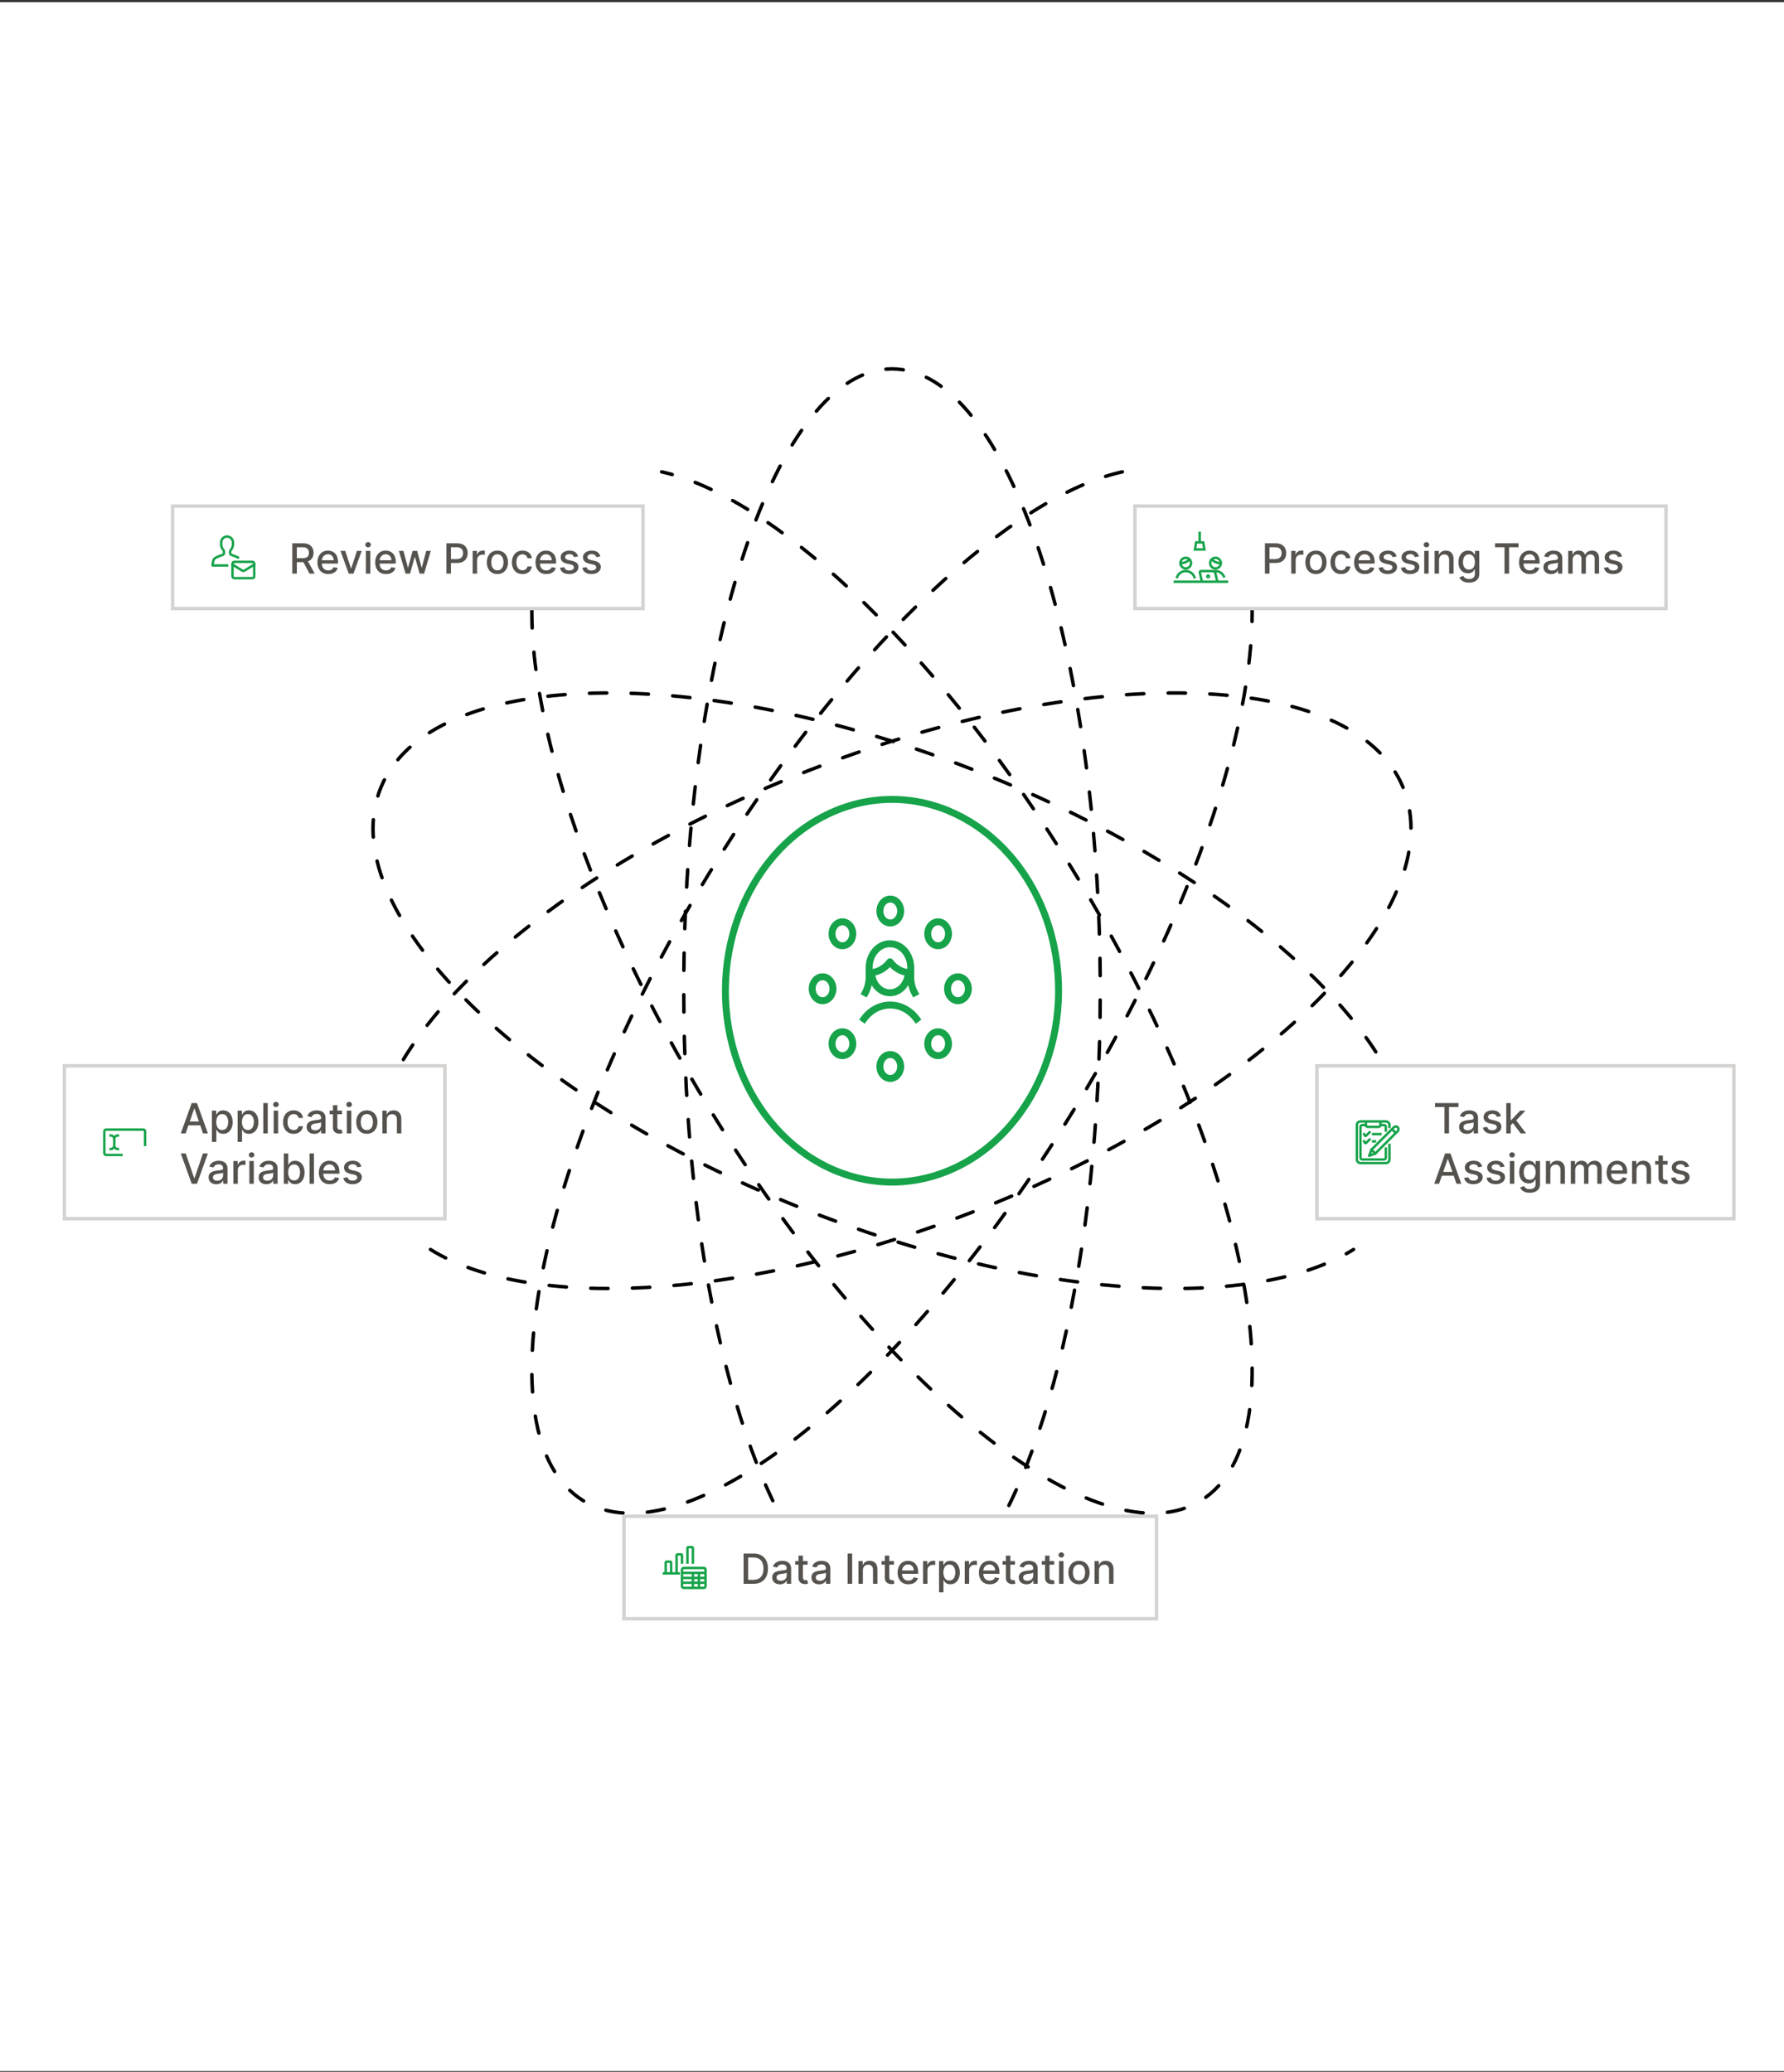 <svg width="602" height="699" viewBox="0 0 602 699" fill="none" xmlns="http://www.w3.org/2000/svg">
<rect x="0" y="0" width="602" height="699" fill="#333333" stroke="none"/>
<g style="mix-blend-mode:luminosity">
<rect width="602" height="698" transform="translate(0 0.72)" fill="white"/>
<path d="M275.689 530.036C249.385 499.704 230.728 423.484 230.728 334.254C230.728 218.382 262.19 124.45 301 124.45C339.81 124.45 371.272 218.382 371.272 334.254C371.272 423.484 352.614 499.705 326.311 530.036M378.729 159.188C341.982 167.343 288.998 215.937 244.148 286.823C184.836 380.565 162.208 477.793 193.606 503.989C225.004 530.184 298.539 475.426 357.851 381.685C403.876 308.943 427.811 234.102 421.555 191.981M180.444 191.983C174.19 234.105 198.125 308.944 244.149 381.684C303.46 475.426 376.995 530.183 408.394 503.988C439.792 477.793 417.164 380.565 357.852 286.823C313 215.935 260.015 167.34 223.269 159.186M145.264 421.552C177.949 441.835 247.755 438.967 322.715 410.999C418.683 375.192 486.758 311.806 474.765 269.421C462.772 227.037 375.252 221.704 279.284 257.51C205.324 285.105 147.931 329.08 130.986 367.199M471.012 367.197C454.066 329.078 396.674 285.104 322.715 257.51C226.747 221.704 139.227 227.037 127.234 269.421C115.241 311.806 183.316 375.192 279.285 410.998C354.245 438.966 424.05 441.835 456.735 421.552" stroke="black" stroke-width="1.171" stroke-linecap="round" stroke-linejoin="round" stroke-dasharray="5.86 8.2"/>
<path fill-rule="evenodd" clip-rule="evenodd" d="M352.925 309.556C364.803 342.486 351.185 380.239 322.508 393.879C293.83 407.519 260.953 391.881 249.075 358.951C237.196 326.021 250.814 288.268 279.492 274.628C308.169 260.988 341.046 276.626 352.925 309.556Z" fill="white" stroke="#16A34A" stroke-width="2.342" stroke-linecap="round" stroke-linejoin="round"/>
<path d="M309.28 343.743C305.293 338.43 298.422 337.52 293.486 341.651C292.767 342.256 292.115 342.961 291.546 343.749M308.634 334.926C307.719 333.204 307.263 331.213 307.322 329.197L307.322 326.857C307.447 323.884 306.138 321.074 303.914 319.545C301.691 318.015 298.915 318.015 296.692 319.545C294.469 321.074 293.159 323.884 293.284 326.857V329.199C293.345 331.213 292.892 333.204 291.982 334.926M293.284 328.183C295.983 328.183 298.548 326.835 300.311 324.49C302.076 326.834 304.64 328.182 307.339 328.183M306.491 328.14C306.346 331.944 303.619 334.942 300.303 334.942C296.987 334.942 294.26 331.944 294.116 328.14M296.901 307.356C296.901 309.584 298.474 311.39 300.414 311.39C302.355 311.39 303.928 309.584 303.928 307.356C303.928 305.127 302.355 303.321 300.414 303.321C298.474 303.321 296.901 305.127 296.901 307.356ZM296.901 359.807C296.901 362.035 298.474 363.841 300.414 363.841C302.355 363.841 303.928 362.035 303.928 359.807C303.928 357.578 302.355 355.772 300.414 355.772C298.474 355.772 296.901 357.578 296.901 359.807ZM280.752 315.038C280.752 317.266 282.325 319.072 284.266 319.072C286.206 319.072 287.779 317.266 287.779 315.038C287.779 312.809 286.206 311.003 284.266 311.003C282.325 311.003 280.752 312.809 280.752 315.038ZM313.049 352.125C313.049 354.353 314.622 356.159 316.563 356.159C318.504 356.159 320.077 354.353 320.077 352.125C320.077 349.896 318.504 348.09 316.563 348.09C314.622 348.09 313.049 349.896 313.049 352.125ZM274.062 333.581C274.062 335.809 275.635 337.616 277.576 337.616C279.516 337.616 281.089 335.809 281.089 333.581C281.089 331.353 279.516 329.546 277.576 329.546C275.635 329.546 274.062 331.353 274.062 333.581ZM319.739 333.581C319.739 335.809 321.312 337.616 323.253 337.616C325.193 337.616 326.767 335.809 326.767 333.581C326.767 331.353 325.193 329.546 323.253 329.546C321.312 329.546 319.739 331.353 319.739 333.581ZM280.752 352.125C280.752 354.353 282.325 356.159 284.266 356.159C286.206 356.159 287.779 354.353 287.779 352.125C287.779 349.896 286.206 348.09 284.266 348.09C282.325 348.09 280.752 349.896 280.752 352.125ZM313.049 315.038C313.049 317.266 314.622 319.072 316.563 319.072C318.504 319.072 320.077 317.266 320.077 315.038C320.077 312.809 318.504 311.003 316.563 311.003C314.622 311.003 313.049 312.809 313.049 315.038Z" stroke="#16A34A" stroke-width="2.342" stroke-linecap="square" stroke-linejoin="round"/>
<rect x="58.265" y="170.737" width="158.704" height="34.568" fill="white"/>
<rect x="58.265" y="170.737" width="158.704" height="34.568" stroke="#D5D3D1" stroke-width="1.171"/>
<path d="M85.788 190.466V194.438C85.788 194.775 85.514 195.049 85.177 195.049H79.066C78.729 195.049 78.455 194.775 78.455 194.438V190.466M85.788 190.466V190.16C85.788 189.823 85.514 189.549 85.177 189.549H79.066C78.729 189.549 78.455 189.823 78.455 190.16V190.466M85.788 190.466L82.604 192.453C82.307 192.639 81.93 192.639 81.633 192.453L78.455 190.466M76.622 190.771H71.733C71.742 190.073 71.887 189.383 72.161 188.741C72.461 188.142 73.713 187.726 75.284 187.145C75.709 186.987 75.639 185.877 75.451 185.67C74.844 185.014 74.546 184.129 74.632 183.239C74.578 182.673 74.761 182.109 75.138 181.684C75.516 181.258 76.053 181.008 76.622 180.994C77.191 181.008 77.728 181.258 78.105 181.684C78.483 182.109 78.666 182.673 78.612 183.239C78.699 184.129 78.402 185.013 77.795 185.67C77.607 185.877 77.537 186.987 77.962 187.145C78.754 187.412 79.531 187.723 80.288 188.077" stroke="#16A34A" stroke-width="0.82" stroke-linecap="square" stroke-linejoin="round"/>
<path d="M98.623 193.521V183.3H102.266C103.058 183.3 103.715 183.436 104.238 183.709C104.763 183.982 105.156 184.36 105.416 184.842C105.675 185.321 105.805 185.875 105.805 186.504C105.805 187.13 105.673 187.68 105.411 188.156C105.151 188.629 104.758 188.996 104.233 189.259C103.71 189.522 103.053 189.653 102.261 189.653H99.501V188.326H102.122C102.621 188.326 103.027 188.254 103.339 188.111C103.655 187.968 103.887 187.76 104.033 187.487C104.18 187.214 104.253 186.887 104.253 186.504C104.253 186.118 104.178 185.784 104.028 185.501C103.882 185.218 103.65 185.002 103.334 184.852C103.022 184.699 102.611 184.623 102.102 184.623H100.165V193.521H98.623ZM103.669 188.91L106.194 193.521H104.437L101.962 188.91H103.669ZM110.77 193.676C110.014 193.676 109.364 193.515 108.818 193.192C108.276 192.866 107.857 192.408 107.56 191.819C107.268 191.227 107.121 190.533 107.121 189.738C107.121 188.953 107.268 188.261 107.56 187.662C107.857 187.063 108.269 186.596 108.798 186.26C109.331 185.923 109.953 185.755 110.665 185.755C111.097 185.755 111.517 185.827 111.923 185.97C112.328 186.113 112.693 186.338 113.016 186.644C113.338 186.95 113.593 187.348 113.779 187.837C113.966 188.322 114.059 188.913 114.059 189.608V190.138H107.965V189.02H112.596C112.596 188.627 112.516 188.279 112.357 187.976C112.197 187.67 111.972 187.429 111.683 187.253C111.397 187.076 111.061 186.988 110.675 186.988C110.256 186.988 109.89 187.091 109.577 187.298C109.267 187.501 109.028 187.767 108.858 188.096C108.692 188.422 108.609 188.777 108.609 189.159V190.033C108.609 190.545 108.698 190.981 108.878 191.34C109.061 191.7 109.316 191.974 109.642 192.164C109.968 192.35 110.349 192.443 110.785 192.443C111.067 192.443 111.325 192.403 111.558 192.324C111.791 192.24 111.992 192.117 112.162 191.954C112.332 191.791 112.462 191.59 112.551 191.35L113.964 191.605C113.851 192.021 113.648 192.385 113.355 192.698C113.065 193.007 112.701 193.249 112.262 193.422C111.826 193.591 111.329 193.676 110.77 193.676ZM122.053 185.855L119.273 193.521H117.676L114.891 185.855H116.493L118.434 191.755H118.514L120.451 185.855H122.053ZM123.455 193.521V185.855H124.948V193.521H123.455ZM124.209 184.672C123.949 184.672 123.727 184.586 123.54 184.413C123.357 184.237 123.266 184.027 123.266 183.784C123.266 183.538 123.357 183.328 123.54 183.155C123.727 182.979 123.949 182.891 124.209 182.891C124.469 182.891 124.69 182.979 124.873 183.155C125.059 183.328 125.152 183.538 125.152 183.784C125.152 184.027 125.059 184.237 124.873 184.413C124.69 184.586 124.469 184.672 124.209 184.672ZM130.259 193.676C129.504 193.676 128.853 193.515 128.308 193.192C127.765 192.866 127.346 192.408 127.05 191.819C126.757 191.227 126.611 190.533 126.611 189.738C126.611 188.953 126.757 188.261 127.05 187.662C127.346 187.063 127.759 186.596 128.288 186.26C128.82 185.923 129.442 185.755 130.154 185.755C130.587 185.755 131.006 185.827 131.412 185.97C131.818 186.113 132.182 186.338 132.505 186.644C132.828 186.95 133.082 187.348 133.269 187.837C133.455 188.322 133.548 188.913 133.548 189.608V190.138H127.454V189.02H132.086C132.086 188.627 132.006 188.279 131.846 187.976C131.687 187.67 131.462 187.429 131.173 187.253C130.886 187.076 130.55 186.988 130.164 186.988C129.745 186.988 129.379 187.091 129.066 187.298C128.757 187.501 128.517 187.767 128.348 188.096C128.181 188.422 128.098 188.777 128.098 189.159V190.033C128.098 190.545 128.188 190.981 128.368 191.34C128.551 191.7 128.805 191.974 129.131 192.164C129.457 192.35 129.838 192.443 130.274 192.443C130.557 192.443 130.815 192.403 131.048 192.324C131.281 192.24 131.482 192.117 131.652 191.954C131.821 191.791 131.951 191.59 132.041 191.35L133.453 191.605C133.34 192.021 133.137 192.385 132.845 192.698C132.555 193.007 132.191 193.249 131.752 193.422C131.316 193.591 130.818 193.676 130.259 193.676ZM136.852 193.521L134.596 185.855H136.139L137.641 191.485H137.716L139.223 185.855H140.765L142.262 191.46H142.337L143.83 185.855H145.372L143.121 193.521H141.599L140.041 187.986H139.927L138.37 193.521H136.852ZM150.627 193.521V183.3H154.271C155.066 183.3 155.725 183.445 156.247 183.734C156.769 184.024 157.16 184.42 157.42 184.922C157.679 185.421 157.809 185.983 157.809 186.609C157.809 187.238 157.678 187.803 157.415 188.306C157.155 188.805 156.763 189.201 156.237 189.494C155.715 189.783 155.058 189.928 154.266 189.928H151.76V188.62H154.126C154.628 188.62 155.036 188.534 155.349 188.361C155.661 188.184 155.891 187.945 156.037 187.642C156.184 187.339 156.257 186.995 156.257 186.609C156.257 186.223 156.184 185.88 156.037 185.581C155.891 185.281 155.66 185.047 155.344 184.877C155.031 184.707 154.618 184.623 154.106 184.623H152.169V193.521H150.627ZM159.497 193.521V185.855H160.94V187.073H161.02C161.159 186.66 161.406 186.336 161.758 186.1C162.114 185.86 162.517 185.74 162.966 185.74C163.059 185.74 163.169 185.744 163.296 185.75C163.425 185.757 163.527 185.765 163.6 185.775V187.203C163.54 187.186 163.434 187.168 163.281 187.148C163.127 187.125 162.974 187.113 162.821 187.113C162.469 187.113 162.154 187.188 161.878 187.338C161.605 187.484 161.389 187.689 161.229 187.951C161.07 188.211 160.99 188.507 160.99 188.84V193.521H159.497ZM167.846 193.676C167.127 193.676 166.5 193.511 165.964 193.182C165.429 192.853 165.013 192.392 164.717 191.799C164.421 191.207 164.272 190.515 164.272 189.723C164.272 188.928 164.421 188.233 164.717 187.637C165.013 187.041 165.429 186.579 165.964 186.25C166.5 185.92 167.127 185.755 167.846 185.755C168.565 185.755 169.192 185.92 169.728 186.25C170.263 186.579 170.679 187.041 170.975 187.637C171.271 188.233 171.42 188.928 171.42 189.723C171.42 190.515 171.271 191.207 170.975 191.799C170.679 192.392 170.263 192.853 169.728 193.182C169.192 193.511 168.565 193.676 167.846 193.676ZM167.851 192.423C168.317 192.423 168.703 192.3 169.009 192.054C169.315 191.808 169.541 191.48 169.688 191.071C169.837 190.662 169.912 190.211 169.912 189.718C169.912 189.229 169.837 188.78 169.688 188.371C169.541 187.958 169.315 187.627 169.009 187.378C168.703 187.128 168.317 187.003 167.851 187.003C167.382 187.003 166.993 187.128 166.683 187.378C166.377 187.627 166.149 187.958 165.999 188.371C165.853 188.78 165.78 189.229 165.78 189.718C165.78 190.211 165.853 190.662 165.999 191.071C166.149 191.48 166.377 191.808 166.683 192.054C166.993 192.3 167.382 192.423 167.851 192.423ZM176.314 193.676C175.572 193.676 174.934 193.508 174.398 193.172C173.865 192.833 173.456 192.365 173.17 191.77C172.884 191.174 172.741 190.492 172.741 189.723C172.741 188.945 172.887 188.258 173.18 187.662C173.473 187.063 173.885 186.596 174.418 186.26C174.95 185.923 175.577 185.755 176.299 185.755C176.882 185.755 177.401 185.864 177.857 186.08C178.312 186.293 178.68 186.592 178.96 186.978C179.242 187.364 179.41 187.815 179.464 188.331H178.011C177.931 187.971 177.748 187.662 177.462 187.402C177.179 187.143 176.8 187.013 176.324 187.013C175.908 187.013 175.544 187.123 175.231 187.343C174.922 187.559 174.681 187.868 174.508 188.271C174.335 188.67 174.248 189.143 174.248 189.688C174.248 190.247 174.333 190.73 174.503 191.136C174.672 191.542 174.912 191.856 175.221 192.079C175.534 192.302 175.902 192.413 176.324 192.413C176.607 192.413 176.863 192.362 177.093 192.259C177.326 192.152 177.521 192.001 177.677 191.804C177.837 191.608 177.948 191.372 178.011 191.096H179.464C179.41 191.592 179.249 192.034 178.98 192.423C178.71 192.813 178.349 193.119 177.896 193.342C177.447 193.565 176.92 193.676 176.314 193.676ZM184.363 193.676C183.608 193.676 182.958 193.515 182.412 193.192C181.87 192.866 181.45 192.408 181.154 191.819C180.862 191.227 180.715 190.533 180.715 189.738C180.715 188.953 180.862 188.261 181.154 187.662C181.45 187.063 181.863 186.596 182.392 186.26C182.924 185.923 183.547 185.755 184.259 185.755C184.691 185.755 185.11 185.827 185.516 185.97C185.922 186.113 186.287 186.338 186.609 186.644C186.932 186.95 187.187 187.348 187.373 187.837C187.559 188.322 187.653 188.913 187.653 189.608V190.138H181.559V189.02H186.19C186.19 188.627 186.11 188.279 185.951 187.976C185.791 187.67 185.566 187.429 185.277 187.253C184.991 187.076 184.655 186.988 184.269 186.988C183.849 186.988 183.483 187.091 183.171 187.298C182.861 187.501 182.622 187.767 182.452 188.096C182.286 188.422 182.202 188.777 182.202 189.159V190.033C182.202 190.545 182.292 190.981 182.472 191.34C182.655 191.7 182.909 191.974 183.236 192.164C183.562 192.35 183.943 192.443 184.378 192.443C184.661 192.443 184.919 192.403 185.152 192.324C185.385 192.24 185.586 192.117 185.756 191.954C185.926 191.791 186.055 191.59 186.145 191.35L187.558 191.605C187.445 192.021 187.242 192.385 186.949 192.698C186.659 193.007 186.295 193.249 185.856 193.422C185.42 193.591 184.922 193.676 184.363 193.676ZM195.053 187.727L193.7 187.966C193.644 187.793 193.554 187.629 193.431 187.472C193.311 187.316 193.148 187.188 192.942 187.088C192.735 186.988 192.478 186.938 192.168 186.938C191.746 186.938 191.393 187.033 191.11 187.223C190.827 187.409 190.686 187.65 190.686 187.946C190.686 188.203 190.781 188.409 190.97 188.565C191.16 188.722 191.466 188.85 191.889 188.95L193.106 189.229C193.812 189.392 194.337 189.643 194.684 189.983C195.03 190.322 195.203 190.763 195.203 191.305C195.203 191.765 195.069 192.174 194.803 192.533C194.54 192.889 194.173 193.169 193.7 193.372C193.231 193.575 192.687 193.676 192.068 193.676C191.21 193.676 190.509 193.493 189.967 193.127C189.425 192.758 189.092 192.234 188.969 191.555L190.411 191.335C190.501 191.711 190.686 191.996 190.965 192.189C191.245 192.378 191.609 192.473 192.058 192.473C192.547 192.473 192.938 192.372 193.231 192.169C193.524 191.963 193.67 191.711 193.67 191.415C193.67 191.176 193.581 190.974 193.401 190.811C193.224 190.648 192.953 190.525 192.587 190.442L191.29 190.157C190.574 189.994 190.045 189.735 189.703 189.379C189.363 189.023 189.193 188.572 189.193 188.026C189.193 187.574 189.32 187.178 189.573 186.838C189.826 186.499 190.175 186.235 190.621 186.045C191.067 185.852 191.577 185.755 192.153 185.755C192.982 185.755 193.634 185.935 194.11 186.294C194.585 186.651 194.9 187.128 195.053 187.727ZM202.588 187.727L201.235 187.966C201.179 187.793 201.089 187.629 200.966 187.472C200.846 187.316 200.683 187.188 200.477 187.088C200.27 186.988 200.013 186.938 199.703 186.938C199.281 186.938 198.928 187.033 198.645 187.223C198.362 187.409 198.221 187.65 198.221 187.946C198.221 188.203 198.316 188.409 198.505 188.565C198.695 188.722 199.001 188.85 199.424 188.95L200.641 189.229C201.347 189.392 201.873 189.643 202.219 189.983C202.565 190.322 202.738 190.763 202.738 191.305C202.738 191.765 202.605 192.174 202.338 192.533C202.075 192.889 201.708 193.169 201.235 193.372C200.766 193.575 200.222 193.676 199.603 193.676C198.745 193.676 198.044 193.493 197.502 193.127C196.96 192.758 196.627 192.234 196.504 191.555L197.946 191.335C198.036 191.711 198.221 191.996 198.5 192.189C198.78 192.378 199.144 192.473 199.593 192.473C200.082 192.473 200.473 192.372 200.766 192.169C201.059 191.963 201.205 191.711 201.205 191.415C201.205 191.176 201.116 190.974 200.936 190.811C200.76 190.648 200.488 190.525 200.122 190.442L198.825 190.157C198.109 189.994 197.58 189.735 197.238 189.379C196.898 189.023 196.729 188.572 196.729 188.026C196.729 187.574 196.855 187.178 197.108 186.838C197.361 186.499 197.71 186.235 198.156 186.045C198.602 185.852 199.113 185.755 199.688 185.755C200.517 185.755 201.169 185.935 201.645 186.294C202.12 186.651 202.435 187.128 202.588 187.727Z" fill="#56534F"/>
<rect x="21.732" y="359.586" width="128.399" height="51.568" fill="white"/>
<rect x="21.732" y="359.586" width="128.399" height="51.568" stroke="#D5D3D1" stroke-width="1.171"/>
<path d="M41.005 389.647H35.812C35.474 389.647 35.2 389.373 35.2 389.036V381.703C35.2 381.366 35.474 381.092 35.812 381.092H48.338C48.676 381.092 48.949 381.366 48.949 381.703V386.286M37.339 383.078C37.665 383.071 37.98 383.198 38.211 383.428C38.442 383.659 38.568 383.974 38.561 384.3M38.561 384.3V386.439M38.561 384.3C38.554 383.974 38.681 383.659 38.912 383.428C39.142 383.198 39.457 383.071 39.783 383.078M37.339 387.661C37.665 387.668 37.98 387.541 38.211 387.311C38.442 387.08 38.568 386.765 38.561 386.439M38.561 386.439C38.554 386.765 38.681 387.08 38.912 387.311C39.142 387.541 39.457 387.668 39.783 387.661" stroke="#16A34A" stroke-width="0.82" stroke-linecap="square" stroke-linejoin="round"/>
<path d="M62.648 382.37H61.011L64.689 372.148H66.471L70.149 382.37H68.512L65.622 374.005H65.543L62.648 382.37ZM62.922 378.367H68.233V379.665H62.922V378.367ZM71.505 385.244V374.704H72.963V375.946H73.088C73.174 375.787 73.299 375.602 73.462 375.392C73.625 375.183 73.851 375 74.141 374.843C74.43 374.684 74.813 374.604 75.289 374.604C75.907 374.604 76.46 374.76 76.946 375.073C77.431 375.386 77.812 375.836 78.088 376.425C78.368 377.014 78.508 377.723 78.508 378.552C78.508 379.38 78.37 380.09 78.094 380.683C77.817 381.272 77.438 381.726 76.956 382.045C76.473 382.361 75.922 382.519 75.303 382.519C74.838 382.519 74.457 382.441 74.161 382.285C73.868 382.128 73.638 381.945 73.472 381.736C73.305 381.526 73.177 381.34 73.088 381.177H72.998V385.244H71.505ZM72.968 378.537C72.968 379.076 73.046 379.548 73.202 379.954C73.359 380.36 73.585 380.678 73.881 380.907C74.177 381.134 74.54 381.247 74.969 381.247C75.415 381.247 75.788 381.129 76.087 380.892C76.387 380.653 76.613 380.328 76.766 379.919C76.922 379.51 77.001 379.049 77.001 378.537C77.001 378.031 76.924 377.577 76.771 377.174C76.621 376.771 76.395 376.454 76.092 376.221C75.793 375.988 75.418 375.871 74.969 375.871C74.537 375.871 74.171 375.983 73.871 376.206C73.575 376.429 73.35 376.74 73.197 377.139C73.044 377.538 72.968 378.004 72.968 378.537ZM80.18 385.244V374.704H81.637V375.946H81.762C81.848 375.787 81.973 375.602 82.136 375.392C82.299 375.183 82.525 375 82.815 374.843C83.104 374.684 83.487 374.604 83.963 374.604C84.582 374.604 85.134 374.76 85.62 375.073C86.106 375.386 86.487 375.836 86.763 376.425C87.042 377.014 87.182 377.723 87.182 378.552C87.182 379.38 87.044 380.09 86.768 380.683C86.492 381.272 86.112 381.726 85.63 382.045C85.147 382.361 84.597 382.519 83.978 382.519C83.512 382.519 83.131 382.441 82.835 382.285C82.542 382.128 82.312 381.945 82.146 381.736C81.98 381.526 81.852 381.34 81.762 381.177H81.672V385.244H80.18ZM81.642 378.537C81.642 379.076 81.72 379.548 81.877 379.954C82.033 380.36 82.259 380.678 82.555 380.907C82.852 381.134 83.214 381.247 83.643 381.247C84.089 381.247 84.462 381.129 84.761 380.892C85.061 380.653 85.287 380.328 85.44 379.919C85.597 379.51 85.675 379.049 85.675 378.537C85.675 378.031 85.598 377.577 85.445 377.174C85.295 376.771 85.069 376.454 84.766 376.221C84.467 375.988 84.093 375.871 83.643 375.871C83.211 375.871 82.845 375.983 82.545 376.206C82.249 376.429 82.025 376.74 81.872 377.139C81.719 377.538 81.642 378.004 81.642 378.537ZM90.346 372.148V382.37H88.854V372.148H90.346ZM92.354 382.37V374.704H93.846V382.37H92.354ZM93.107 373.521C92.848 373.521 92.625 373.434 92.439 373.261C92.256 373.085 92.164 372.875 92.164 372.632C92.164 372.386 92.256 372.176 92.439 372.003C92.625 371.827 92.848 371.739 93.107 371.739C93.367 371.739 93.588 371.827 93.771 372.003C93.958 372.176 94.051 372.386 94.051 372.632C94.051 372.875 93.958 373.085 93.771 373.261C93.588 373.434 93.367 373.521 93.107 373.521ZM99.083 382.524C98.341 382.524 97.702 382.356 97.166 382.02C96.634 381.681 96.225 381.213 95.939 380.618C95.652 380.022 95.509 379.34 95.509 378.572C95.509 377.793 95.656 377.106 95.948 376.51C96.241 375.911 96.654 375.444 97.186 375.108C97.719 374.772 98.346 374.604 99.068 374.604C99.65 374.604 100.169 374.712 100.625 374.928C101.081 375.141 101.449 375.441 101.728 375.827C102.011 376.212 102.179 376.663 102.232 377.179H100.78C100.7 376.82 100.517 376.51 100.231 376.251C99.948 375.991 99.569 375.861 99.093 375.861C98.677 375.861 98.313 375.971 98 376.191C97.69 376.407 97.449 376.717 97.276 377.119C97.103 377.518 97.017 377.991 97.017 378.537C97.017 379.096 97.101 379.578 97.271 379.984C97.441 380.39 97.68 380.704 97.99 380.927C98.303 381.15 98.67 381.262 99.093 381.262C99.376 381.262 99.632 381.21 99.861 381.107C100.094 381 100.289 380.849 100.445 380.653C100.605 380.456 100.717 380.22 100.78 379.944H102.232C102.179 380.44 102.018 380.882 101.748 381.272C101.478 381.661 101.117 381.967 100.665 382.19C100.216 382.413 99.688 382.524 99.083 382.524ZM106.059 382.539C105.573 382.539 105.134 382.449 104.741 382.27C104.349 382.087 104.038 381.822 103.808 381.476C103.582 381.13 103.469 380.706 103.469 380.204C103.469 379.771 103.552 379.415 103.718 379.136C103.885 378.856 104.109 378.635 104.392 378.472C104.675 378.309 104.991 378.186 105.34 378.102C105.69 378.019 106.046 377.956 106.408 377.913C106.867 377.859 107.24 377.816 107.526 377.783C107.812 377.746 108.02 377.688 108.15 377.608C108.28 377.528 108.345 377.399 108.345 377.219V377.184C108.345 376.748 108.222 376.41 107.975 376.171C107.733 375.931 107.37 375.812 106.887 375.812C106.385 375.812 105.989 375.923 105.7 376.146C105.413 376.366 105.215 376.61 105.106 376.88L103.703 376.56C103.87 376.094 104.112 375.718 104.432 375.432C104.755 375.143 105.126 374.933 105.545 374.803C105.964 374.67 106.405 374.604 106.867 374.604C107.174 374.604 107.498 374.64 107.841 374.714C108.187 374.783 108.509 374.913 108.809 375.103C109.112 375.292 109.36 375.564 109.553 375.916C109.746 376.266 109.842 376.72 109.842 377.279V382.37H108.385V381.322H108.325C108.228 381.515 108.084 381.704 107.891 381.89C107.698 382.077 107.45 382.232 107.147 382.355C106.844 382.478 106.481 382.539 106.059 382.539ZM106.383 381.341C106.796 381.341 107.149 381.26 107.441 381.097C107.738 380.934 107.962 380.721 108.115 380.458C108.272 380.192 108.35 379.907 108.35 379.605V378.616C108.297 378.67 108.193 378.72 108.04 378.766C107.891 378.809 107.719 378.848 107.526 378.881C107.333 378.911 107.145 378.939 106.962 378.966C106.779 378.989 106.626 379.009 106.503 379.026C106.214 379.062 105.949 379.124 105.71 379.21C105.473 379.297 105.284 379.422 105.141 379.585C105.001 379.744 104.931 379.957 104.931 380.224C104.931 380.593 105.067 380.872 105.34 381.062C105.613 381.248 105.961 381.341 106.383 381.341ZM115.408 374.704V375.901H111.221V374.704H115.408ZM112.344 372.867H113.836V380.119C113.836 380.408 113.879 380.626 113.966 380.773C114.052 380.916 114.164 381.014 114.3 381.067C114.44 381.117 114.591 381.142 114.754 381.142C114.874 381.142 114.979 381.134 115.069 381.117C115.159 381.1 115.229 381.087 115.278 381.077L115.548 382.31C115.461 382.343 115.338 382.376 115.179 382.41C115.019 382.446 114.819 382.466 114.58 382.469C114.187 382.476 113.821 382.406 113.482 382.26C113.142 382.113 112.868 381.887 112.658 381.581C112.449 381.275 112.344 380.891 112.344 380.428V372.867ZM117.059 382.37V374.704H118.551V382.37H117.059ZM117.813 373.521C117.553 373.521 117.33 373.434 117.144 373.261C116.961 373.085 116.869 372.875 116.869 372.632C116.869 372.386 116.961 372.176 117.144 372.003C117.33 371.827 117.553 371.739 117.813 371.739C118.072 371.739 118.293 371.827 118.476 372.003C118.663 372.176 118.756 372.386 118.756 372.632C118.756 372.875 118.663 373.085 118.476 373.261C118.293 373.434 118.072 373.521 117.813 373.521ZM123.788 382.524C123.069 382.524 122.442 382.36 121.906 382.03C121.371 381.701 120.955 381.24 120.659 380.648C120.363 380.055 120.214 379.363 120.214 378.572C120.214 377.776 120.363 377.081 120.659 376.485C120.955 375.89 121.371 375.427 121.906 375.098C122.442 374.768 123.069 374.604 123.788 374.604C124.507 374.604 125.134 374.768 125.67 375.098C126.205 375.427 126.621 375.89 126.917 376.485C127.213 377.081 127.361 377.776 127.361 378.572C127.361 379.363 127.213 380.055 126.917 380.648C126.621 381.24 126.205 381.701 125.67 382.03C125.134 382.36 124.507 382.524 123.788 382.524ZM123.793 381.272C124.259 381.272 124.645 381.149 124.951 380.902C125.257 380.656 125.483 380.328 125.63 379.919C125.779 379.51 125.854 379.059 125.854 378.567C125.854 378.077 125.779 377.628 125.63 377.219C125.483 376.806 125.257 376.475 124.951 376.226C124.645 375.976 124.259 375.851 123.793 375.851C123.324 375.851 122.935 375.976 122.625 376.226C122.319 376.475 122.091 376.806 121.941 377.219C121.795 377.628 121.722 378.077 121.722 378.567C121.722 379.059 121.795 379.51 121.941 379.919C122.091 380.328 122.319 380.656 122.625 380.902C122.935 381.149 123.324 381.272 123.793 381.272ZM130.52 377.818V382.37H129.027V374.704H130.46V375.951H130.554C130.731 375.545 131.007 375.219 131.383 374.973C131.762 374.727 132.24 374.604 132.815 374.604C133.338 374.604 133.795 374.714 134.188 374.933C134.58 375.149 134.885 375.472 135.101 375.901C135.317 376.331 135.426 376.861 135.426 377.493V382.37H133.933V377.673C133.933 377.118 133.789 376.683 133.499 376.371C133.21 376.054 132.812 375.896 132.306 375.896C131.96 375.896 131.652 375.971 131.383 376.121C131.117 376.271 130.905 376.49 130.749 376.78C130.596 377.066 130.52 377.412 130.52 377.818ZM62.678 389.148L65.522 397.473H65.637L68.482 389.148H70.149L66.471 399.37H64.689L61.011 389.148H62.678ZM72.981 399.539C72.496 399.539 72.056 399.449 71.664 399.27C71.271 399.087 70.96 398.822 70.731 398.476C70.504 398.13 70.391 397.706 70.391 397.204C70.391 396.771 70.474 396.415 70.641 396.136C70.807 395.856 71.032 395.635 71.314 395.472C71.597 395.309 71.913 395.186 72.263 395.102C72.612 395.019 72.968 394.956 73.331 394.913C73.79 394.859 74.163 394.816 74.449 394.783C74.735 394.746 74.943 394.688 75.073 394.608C75.203 394.528 75.267 394.399 75.267 394.219V394.184C75.267 393.748 75.144 393.41 74.898 393.171C74.655 392.931 74.293 392.812 73.81 392.812C73.308 392.812 72.912 392.923 72.622 393.146C72.336 393.366 72.138 393.61 72.028 393.88L70.626 393.56C70.792 393.094 71.035 392.718 71.355 392.432C71.677 392.143 72.048 391.933 72.467 391.803C72.887 391.67 73.328 391.604 73.79 391.604C74.096 391.604 74.421 391.64 74.763 391.714C75.109 391.783 75.432 391.913 75.731 392.103C76.034 392.292 76.282 392.564 76.475 392.916C76.668 393.266 76.765 393.72 76.765 394.279V399.37H75.307V398.322H75.247C75.151 398.515 75.006 398.704 74.813 398.89C74.62 399.077 74.372 399.232 74.07 399.355C73.767 399.478 73.404 399.539 72.981 399.539ZM73.306 398.341C73.719 398.341 74.071 398.26 74.364 398.097C74.66 397.934 74.885 397.721 75.038 397.458C75.194 397.192 75.272 396.907 75.272 396.605V395.616C75.219 395.67 75.116 395.72 74.963 395.766C74.813 395.809 74.642 395.848 74.449 395.881C74.256 395.911 74.068 395.939 73.885 395.966C73.702 395.989 73.549 396.009 73.426 396.026C73.136 396.062 72.872 396.124 72.632 396.21C72.396 396.297 72.206 396.422 72.063 396.585C71.923 396.744 71.854 396.957 71.854 397.224C71.854 397.593 71.99 397.872 72.263 398.062C72.536 398.248 72.883 398.341 73.306 398.341ZM78.752 399.37V391.704H80.195V392.921H80.275C80.414 392.509 80.66 392.184 81.013 391.948C81.369 391.709 81.772 391.589 82.221 391.589C82.314 391.589 82.424 391.592 82.55 391.599C82.68 391.605 82.782 391.614 82.855 391.624V393.051C82.795 393.034 82.689 393.016 82.535 392.996C82.382 392.973 82.229 392.961 82.076 392.961C81.724 392.961 81.409 393.036 81.133 393.186C80.86 393.332 80.644 393.537 80.484 393.8C80.324 394.059 80.245 394.355 80.245 394.688V399.37H78.752ZM84.146 399.37V391.704H85.638V399.37H84.146ZM84.9 390.521C84.64 390.521 84.417 390.434 84.231 390.261C84.048 390.085 83.957 389.875 83.957 389.632C83.957 389.386 84.048 389.176 84.231 389.003C84.417 388.827 84.64 388.739 84.9 388.739C85.159 388.739 85.381 388.827 85.564 389.003C85.75 389.176 85.843 389.386 85.843 389.632C85.843 389.875 85.75 390.085 85.564 390.261C85.381 390.434 85.159 390.521 84.9 390.521ZM89.877 399.539C89.391 399.539 88.952 399.449 88.559 399.27C88.167 399.087 87.856 398.822 87.626 398.476C87.4 398.13 87.287 397.706 87.287 397.204C87.287 396.771 87.37 396.415 87.536 396.136C87.703 395.856 87.927 395.635 88.21 395.472C88.493 395.309 88.809 395.186 89.158 395.102C89.508 395.019 89.864 394.956 90.226 394.913C90.686 394.859 91.058 394.816 91.344 394.783C91.63 394.746 91.838 394.688 91.968 394.608C92.098 394.528 92.163 394.399 92.163 394.219V394.184C92.163 393.748 92.04 393.41 91.794 393.171C91.551 392.931 91.188 392.812 90.706 392.812C90.203 392.812 89.807 392.923 89.518 393.146C89.232 393.366 89.034 393.61 88.924 393.88L87.521 393.56C87.688 393.094 87.931 392.718 88.25 392.432C88.573 392.143 88.944 391.933 89.363 391.803C89.782 391.67 90.223 391.604 90.686 391.604C90.992 391.604 91.316 391.64 91.659 391.714C92.005 391.783 92.328 391.913 92.627 392.103C92.93 392.292 93.178 392.564 93.371 392.916C93.564 393.266 93.66 393.72 93.66 394.279V399.37H92.203V398.322H92.143C92.046 398.515 91.902 398.704 91.709 398.89C91.516 399.077 91.268 399.232 90.965 399.355C90.662 399.478 90.3 399.539 89.877 399.539ZM90.201 398.341C90.614 398.341 90.967 398.26 91.26 398.097C91.556 397.934 91.78 397.721 91.933 397.458C92.09 397.192 92.168 396.907 92.168 396.605V395.616C92.115 395.67 92.011 395.72 91.859 395.766C91.709 395.809 91.537 395.848 91.344 395.881C91.151 395.911 90.963 395.939 90.78 395.966C90.597 395.989 90.444 396.009 90.321 396.026C90.032 396.062 89.767 396.124 89.528 396.21C89.291 396.297 89.102 396.422 88.959 396.585C88.819 396.744 88.749 396.957 88.749 397.224C88.749 397.593 88.885 397.872 89.158 398.062C89.431 398.248 89.779 398.341 90.201 398.341ZM95.768 399.37V389.148H97.26V392.946H97.35C97.436 392.787 97.561 392.602 97.724 392.392C97.887 392.183 98.113 392 98.403 391.843C98.692 391.684 99.075 391.604 99.551 391.604C100.17 391.604 100.722 391.76 101.208 392.073C101.694 392.386 102.074 392.836 102.351 393.425C102.63 394.014 102.77 394.723 102.77 395.552C102.77 396.38 102.632 397.09 102.356 397.683C102.079 398.272 101.7 398.726 101.218 399.045C100.735 399.361 100.185 399.519 99.566 399.519C99.1 399.519 98.719 399.441 98.423 399.285C98.13 399.128 97.9 398.945 97.734 398.736C97.568 398.526 97.44 398.34 97.35 398.177H97.225V399.37H95.768ZM97.23 395.537C97.23 396.076 97.308 396.548 97.465 396.954C97.621 397.36 97.847 397.678 98.143 397.907C98.439 398.134 98.802 398.247 99.231 398.247C99.677 398.247 100.05 398.129 100.349 397.892C100.649 397.653 100.875 397.328 101.028 396.919C101.184 396.51 101.263 396.049 101.263 395.537C101.263 395.031 101.186 394.577 101.033 394.174C100.883 393.771 100.657 393.454 100.354 393.221C100.055 392.988 99.68 392.871 99.231 392.871C98.799 392.871 98.433 392.983 98.133 393.206C97.837 393.429 97.613 393.74 97.46 394.139C97.306 394.538 97.23 395.004 97.23 395.537ZM105.938 389.148V399.37H104.446V389.148H105.938ZM111.249 399.524C110.494 399.524 109.844 399.363 109.298 399.04C108.756 398.714 108.336 398.257 108.04 397.668C107.748 397.075 107.601 396.382 107.601 395.586C107.601 394.801 107.748 394.109 108.04 393.51C108.336 392.911 108.749 392.444 109.278 392.108C109.81 391.772 110.433 391.604 111.145 391.604C111.577 391.604 111.996 391.675 112.402 391.818C112.808 391.961 113.173 392.186 113.495 392.492C113.818 392.798 114.073 393.196 114.259 393.685C114.445 394.171 114.539 394.761 114.539 395.457V395.986H108.445V394.868H113.076C113.076 394.475 112.996 394.127 112.837 393.825C112.677 393.519 112.452 393.277 112.163 393.101C111.877 392.925 111.541 392.836 111.155 392.836C110.735 392.836 110.369 392.94 110.057 393.146C109.747 393.349 109.508 393.615 109.338 393.944C109.172 394.271 109.088 394.625 109.088 395.008V395.881C109.088 396.393 109.178 396.829 109.358 397.189C109.541 397.548 109.795 397.822 110.122 398.012C110.448 398.198 110.829 398.292 111.264 398.292C111.547 398.292 111.805 398.252 112.038 398.172C112.271 398.089 112.472 397.966 112.642 397.802C112.812 397.639 112.941 397.438 113.031 397.199L114.444 397.453C114.331 397.869 114.128 398.233 113.835 398.546C113.545 398.856 113.181 399.097 112.742 399.27C112.306 399.44 111.808 399.524 111.249 399.524ZM121.939 393.575L120.586 393.815C120.53 393.642 120.44 393.477 120.317 393.321C120.197 393.164 120.034 393.036 119.828 392.936C119.621 392.836 119.364 392.787 119.054 392.787C118.632 392.787 118.279 392.881 117.996 393.071C117.713 393.257 117.572 393.499 117.572 393.795C117.572 394.051 117.667 394.257 117.856 394.414C118.046 394.57 118.352 394.698 118.775 394.798L119.992 395.077C120.698 395.24 121.223 395.492 121.57 395.831C121.916 396.17 122.089 396.611 122.089 397.154C122.089 397.613 121.955 398.022 121.689 398.381C121.426 398.737 121.059 399.017 120.586 399.22C120.117 399.423 119.573 399.524 118.954 399.524C118.096 399.524 117.395 399.341 116.853 398.975C116.311 398.606 115.978 398.082 115.855 397.403L117.297 397.184C117.387 397.56 117.572 397.844 117.851 398.037C118.131 398.227 118.495 398.322 118.944 398.322C119.433 398.322 119.824 398.22 120.117 398.017C120.41 397.811 120.556 397.56 120.556 397.263C120.556 397.024 120.467 396.823 120.287 396.66C120.11 396.497 119.839 396.373 119.473 396.29L118.176 396.006C117.46 395.843 116.931 395.583 116.589 395.227C116.249 394.871 116.079 394.42 116.079 393.875C116.079 393.422 116.206 393.026 116.459 392.687C116.712 392.347 117.061 392.083 117.507 391.893C117.953 391.7 118.463 391.604 119.039 391.604C119.868 391.604 120.52 391.783 120.996 392.143C121.471 392.499 121.786 392.976 121.939 393.575Z" fill="#56534F"/>
<rect x="382.973" y="170.737" width="179.218" height="34.568" fill="white"/>
<rect x="382.973" y="170.737" width="179.218" height="34.568" stroke="#D5D3D1" stroke-width="1.171"/>
<path d="M398.327 189.976C398.327 190.967 399.13 191.771 400.121 191.771C401.112 191.771 401.916 190.967 401.916 189.976C401.916 188.985 401.112 188.182 400.121 188.182C399.13 188.182 398.327 188.985 398.327 189.976ZM398.327 189.976C399.487 190.034 400.613 189.574 401.401 188.72M403.077 194.744C402.632 193.509 401.466 192.68 400.153 192.667C398.84 192.654 397.658 193.459 397.188 194.685M411.953 189.976C411.953 190.967 411.15 191.771 410.159 191.771C409.168 191.771 408.365 190.967 408.365 189.976C408.365 188.985 409.168 188.182 410.159 188.182C411.15 188.182 411.953 188.985 411.953 189.976ZM411.953 189.976C410.793 190.034 409.667 189.574 408.879 188.72M412.995 194.458C412.513 193.468 411.555 192.797 410.461 192.68C410.179 192.658 409.895 192.672 409.616 192.722M396.442 196.255H414.01M404.826 179.788V182.982M410.755 196.255H405.575L404.886 193.147C404.859 193.029 404.888 192.905 404.964 192.811C405.04 192.717 405.154 192.662 405.275 192.662H409.316C409.69 192.662 410.014 192.922 410.095 193.287L410.755 196.255ZM403.229 185.377L403.629 182.982H406.024L406.424 185.377H403.229ZM407.377 194.458C407.377 194.624 407.511 194.758 407.676 194.758C407.842 194.758 407.976 194.624 407.976 194.458C407.976 194.293 407.842 194.159 407.676 194.159C407.511 194.159 407.377 194.293 407.377 194.458Z" stroke="#16A34A" stroke-width="0.82" stroke-linecap="square"/>
<path d="M426.845 193.521V183.3H430.488C431.283 183.3 431.942 183.445 432.464 183.734C432.987 184.024 433.378 184.42 433.637 184.922C433.897 185.421 434.027 185.983 434.027 186.609C434.027 187.238 433.895 187.803 433.632 188.306C433.373 188.805 432.98 189.201 432.454 189.494C431.932 189.783 431.275 189.928 430.483 189.928H427.978V188.62H430.343C430.846 188.62 431.253 188.534 431.566 188.361C431.879 188.184 432.108 187.945 432.255 187.642C432.401 187.339 432.474 186.995 432.474 186.609C432.474 186.223 432.401 185.88 432.255 185.581C432.108 185.281 431.877 185.047 431.561 184.877C431.248 184.707 430.836 184.623 430.323 184.623H428.387V193.521H426.845ZM435.715 193.521V185.855H437.157V187.073H437.237C437.377 186.66 437.623 186.336 437.976 186.1C438.332 185.86 438.734 185.74 439.183 185.74C439.277 185.74 439.386 185.744 439.513 185.75C439.643 185.757 439.744 185.765 439.817 185.775V187.203C439.757 187.186 439.651 187.168 439.498 187.148C439.345 187.125 439.192 187.113 439.039 187.113C438.686 187.113 438.372 187.188 438.095 187.338C437.823 187.484 437.606 187.689 437.447 187.951C437.287 188.211 437.207 188.507 437.207 188.84V193.521H435.715ZM444.063 193.676C443.345 193.676 442.717 193.511 442.182 193.182C441.646 192.853 441.23 192.392 440.934 191.799C440.638 191.207 440.49 190.515 440.49 189.723C440.49 188.928 440.638 188.233 440.934 187.637C441.23 187.041 441.646 186.579 442.182 186.25C442.717 185.92 443.345 185.755 444.063 185.755C444.782 185.755 445.409 185.92 445.945 186.25C446.481 186.579 446.897 187.041 447.193 187.637C447.489 188.233 447.637 188.928 447.637 189.723C447.637 190.515 447.489 191.207 447.193 191.799C446.897 192.392 446.481 192.853 445.945 193.182C445.409 193.511 444.782 193.676 444.063 193.676ZM444.068 192.423C444.534 192.423 444.92 192.3 445.226 192.054C445.532 191.808 445.759 191.48 445.905 191.071C446.055 190.662 446.13 190.211 446.13 189.718C446.13 189.229 446.055 188.78 445.905 188.371C445.759 187.958 445.532 187.627 445.226 187.378C444.92 187.128 444.534 187.003 444.068 187.003C443.599 187.003 443.21 187.128 442.9 187.378C442.594 187.627 442.366 187.958 442.217 188.371C442.07 188.78 441.997 189.229 441.997 189.718C441.997 190.211 442.07 190.662 442.217 191.071C442.366 191.48 442.594 191.808 442.9 192.054C443.21 192.3 443.599 192.423 444.068 192.423ZM452.532 193.676C451.79 193.676 451.151 193.508 450.615 193.172C450.083 192.833 449.674 192.365 449.387 191.77C449.101 191.174 448.958 190.492 448.958 189.723C448.958 188.945 449.105 188.258 449.397 187.662C449.69 187.063 450.103 186.596 450.635 186.26C451.168 185.923 451.795 185.755 452.517 185.755C453.099 185.755 453.618 185.864 454.074 186.08C454.53 186.293 454.897 186.592 455.177 186.978C455.46 187.364 455.628 187.815 455.681 188.331H454.229C454.149 187.971 453.966 187.662 453.68 187.402C453.397 187.143 453.018 187.013 452.542 187.013C452.126 187.013 451.761 187.123 451.449 187.343C451.139 187.559 450.898 187.868 450.725 188.271C450.552 188.67 450.465 189.143 450.465 189.688C450.465 190.247 450.55 190.73 450.72 191.136C450.89 191.542 451.129 191.856 451.439 192.079C451.751 192.302 452.119 192.413 452.542 192.413C452.825 192.413 453.081 192.362 453.31 192.259C453.543 192.152 453.738 192.001 453.894 191.804C454.054 191.608 454.165 191.372 454.229 191.096H455.681C455.628 191.592 455.466 192.034 455.197 192.423C454.927 192.813 454.566 193.119 454.114 193.342C453.665 193.565 453.137 193.676 452.532 193.676ZM460.581 193.676C459.826 193.676 459.175 193.515 458.629 193.192C458.087 192.866 457.668 192.408 457.372 191.819C457.079 191.227 456.932 190.533 456.932 189.738C456.932 188.953 457.079 188.261 457.372 187.662C457.668 187.063 458.08 186.596 458.609 186.26C459.142 185.923 459.764 185.755 460.476 185.755C460.909 185.755 461.328 185.827 461.734 185.97C462.14 186.113 462.504 186.338 462.827 186.644C463.15 186.95 463.404 187.348 463.59 187.837C463.777 188.322 463.87 188.913 463.87 189.608V190.138H457.776V189.02H462.408C462.408 188.627 462.328 188.279 462.168 187.976C462.008 187.67 461.784 187.429 461.494 187.253C461.208 187.076 460.872 186.988 460.486 186.988C460.067 186.988 459.701 187.091 459.388 187.298C459.079 187.501 458.839 187.767 458.669 188.096C458.503 188.422 458.42 188.777 458.42 189.159V190.033C458.42 190.545 458.51 190.981 458.689 191.34C458.872 191.7 459.127 191.974 459.453 192.164C459.779 192.35 460.16 192.443 460.596 192.443C460.879 192.443 461.137 192.403 461.369 192.324C461.602 192.24 461.804 192.117 461.973 191.954C462.143 191.791 462.273 191.59 462.363 191.35L463.775 191.605C463.662 192.021 463.459 192.385 463.166 192.698C462.877 193.007 462.512 193.249 462.073 193.422C461.637 193.591 461.14 193.676 460.581 193.676ZM471.27 187.727L469.918 187.966C469.861 187.793 469.771 187.629 469.648 187.472C469.528 187.316 469.365 187.188 469.159 187.088C468.953 186.988 468.695 186.938 468.385 186.938C467.963 186.938 467.61 187.033 467.327 187.223C467.045 187.409 466.903 187.65 466.903 187.946C466.903 188.203 466.998 188.409 467.188 188.565C467.377 188.722 467.683 188.85 468.106 188.95L469.324 189.229C470.029 189.392 470.555 189.643 470.901 189.983C471.247 190.322 471.42 190.763 471.42 191.305C471.42 191.765 471.287 192.174 471.021 192.533C470.758 192.889 470.39 193.169 469.918 193.372C469.449 193.575 468.905 193.676 468.286 193.676C467.427 193.676 466.727 193.493 466.184 193.127C465.642 192.758 465.309 192.234 465.186 191.555L466.629 191.335C466.718 191.711 466.903 191.996 467.183 192.189C467.462 192.378 467.826 192.473 468.276 192.473C468.765 192.473 469.156 192.372 469.449 192.169C469.741 191.963 469.888 191.711 469.888 191.415C469.888 191.176 469.798 190.974 469.618 190.811C469.442 190.648 469.171 190.525 468.805 190.442L467.507 190.157C466.792 189.994 466.263 189.735 465.92 189.379C465.581 189.023 465.411 188.572 465.411 188.026C465.411 187.574 465.537 187.178 465.79 186.838C466.043 186.499 466.392 186.235 466.838 186.045C467.284 185.852 467.795 185.755 468.37 185.755C469.199 185.755 469.851 185.935 470.327 186.294C470.803 186.651 471.117 187.128 471.27 187.727ZM478.805 187.727L477.453 187.966C477.396 187.793 477.306 187.629 477.183 187.472C477.063 187.316 476.9 187.188 476.694 187.088C476.488 186.988 476.23 186.938 475.921 186.938C475.498 186.938 475.145 187.033 474.862 187.223C474.58 187.409 474.438 187.65 474.438 187.946C474.438 188.203 474.533 188.409 474.723 188.565C474.912 188.722 475.218 188.85 475.641 188.95L476.859 189.229C477.564 189.392 478.09 189.643 478.436 189.983C478.782 190.322 478.955 190.763 478.955 191.305C478.955 191.765 478.822 192.174 478.556 192.533C478.293 192.889 477.925 193.169 477.453 193.372C476.984 193.575 476.44 193.676 475.821 193.676C474.962 193.676 474.262 193.493 473.72 193.127C473.177 192.758 472.844 192.234 472.721 191.555L474.164 191.335C474.254 191.711 474.438 191.996 474.718 192.189C474.997 192.378 475.362 192.473 475.811 192.473C476.3 192.473 476.691 192.372 476.984 192.169C477.276 191.963 477.423 191.711 477.423 191.415C477.423 191.176 477.333 190.974 477.153 190.811C476.977 190.648 476.706 190.525 476.34 190.442L475.042 190.157C474.327 189.994 473.798 189.735 473.455 189.379C473.116 189.023 472.946 188.572 472.946 188.026C472.946 187.574 473.072 187.178 473.325 186.838C473.578 186.499 473.927 186.235 474.373 186.045C474.819 185.852 475.33 185.755 475.906 185.755C476.734 185.755 477.386 185.935 477.862 186.294C478.338 186.651 478.652 187.128 478.805 187.727ZM480.596 193.521V185.855H482.088V193.521H480.596ZM481.349 184.672C481.09 184.672 480.867 184.586 480.681 184.413C480.498 184.237 480.406 184.027 480.406 183.784C480.406 183.538 480.498 183.328 480.681 183.155C480.867 182.979 481.09 182.891 481.349 182.891C481.609 182.891 481.83 182.979 482.013 183.155C482.2 183.328 482.293 183.538 482.293 183.784C482.293 184.027 482.2 184.237 482.013 184.413C481.83 184.586 481.609 184.672 481.349 184.672ZM485.588 188.97V193.521H484.096V185.855H485.528V187.103H485.623C485.799 186.697 486.075 186.371 486.451 186.125C486.831 185.879 487.308 185.755 487.884 185.755C488.406 185.755 488.864 185.865 489.256 186.085C489.649 186.301 489.953 186.624 490.17 187.053C490.386 187.482 490.494 188.013 490.494 188.645V193.521H489.002V188.825C489.002 188.269 488.857 187.835 488.568 187.522C488.278 187.206 487.88 187.048 487.375 187.048C487.029 187.048 486.721 187.123 486.451 187.273C486.185 187.422 485.974 187.642 485.818 187.932C485.664 188.218 485.588 188.564 485.588 188.97ZM495.71 196.556C495.101 196.556 494.577 196.476 494.137 196.316C493.702 196.157 493.346 195.945 493.069 195.682C492.793 195.42 492.587 195.132 492.45 194.819L493.733 194.29C493.823 194.436 493.943 194.591 494.093 194.754C494.246 194.92 494.452 195.062 494.711 195.178C494.974 195.295 495.312 195.353 495.725 195.353C496.29 195.353 496.758 195.215 497.127 194.939C497.496 194.666 497.681 194.23 497.681 193.631V192.124H497.586C497.496 192.287 497.367 192.468 497.197 192.668C497.031 192.868 496.801 193.041 496.508 193.187C496.215 193.333 495.834 193.407 495.365 193.407C494.76 193.407 494.214 193.265 493.728 192.982C493.246 192.696 492.863 192.275 492.58 191.72C492.301 191.161 492.161 190.474 492.161 189.658C492.161 188.843 492.299 188.144 492.575 187.562C492.855 186.98 493.237 186.534 493.723 186.225C494.209 185.912 494.76 185.755 495.375 185.755C495.851 185.755 496.235 185.835 496.528 185.995C496.821 186.151 497.049 186.334 497.212 186.544C497.378 186.754 497.506 186.938 497.596 187.098H497.706V185.855H499.168V193.691C499.168 194.35 499.015 194.891 498.709 195.313C498.403 195.736 497.989 196.048 497.466 196.251C496.947 196.454 496.362 196.556 495.71 196.556ZM495.695 192.169C496.124 192.169 496.486 192.069 496.783 191.869C497.082 191.666 497.308 191.377 497.461 191.001C497.618 190.622 497.696 190.167 497.696 189.638C497.696 189.123 497.619 188.669 497.466 188.276C497.313 187.883 497.089 187.577 496.793 187.358C496.496 187.135 496.13 187.023 495.695 187.023C495.245 187.023 494.871 187.14 494.572 187.373C494.272 187.602 494.046 187.915 493.893 188.311C493.743 188.707 493.668 189.149 493.668 189.638C493.668 190.141 493.745 190.582 493.898 190.961C494.051 191.34 494.277 191.636 494.577 191.849C494.879 192.062 495.252 192.169 495.695 192.169ZM504.505 184.628V183.3H512.415V184.628H509.226V193.521H507.689V184.628H504.505ZM516.236 193.676C515.481 193.676 514.83 193.515 514.285 193.192C513.742 192.866 513.323 192.408 513.027 191.819C512.734 191.227 512.588 190.533 512.588 189.738C512.588 188.953 512.734 188.261 513.027 187.662C513.323 187.063 513.736 186.596 514.265 186.26C514.797 185.923 515.419 185.755 516.131 185.755C516.564 185.755 516.983 185.827 517.389 185.97C517.795 186.113 518.159 186.338 518.482 186.644C518.805 186.95 519.059 187.348 519.246 187.837C519.432 188.322 519.525 188.913 519.525 189.608V190.138H513.431V189.02H518.063C518.063 188.627 517.983 188.279 517.823 187.976C517.663 187.67 517.439 187.429 517.149 187.253C516.863 187.076 516.527 186.988 516.141 186.988C515.722 186.988 515.356 187.091 515.043 187.298C514.734 187.501 514.494 187.767 514.325 188.096C514.158 188.422 514.075 188.777 514.075 189.159V190.033C514.075 190.545 514.165 190.981 514.344 191.34C514.527 191.7 514.782 191.974 515.108 192.164C515.434 192.35 515.815 192.443 516.251 192.443C516.534 192.443 516.792 192.403 517.025 192.324C517.258 192.24 517.459 192.117 517.629 191.954C517.798 191.791 517.928 191.59 518.018 191.35L519.43 191.605C519.317 192.021 519.114 192.385 518.821 192.698C518.532 193.007 518.168 193.249 517.728 193.422C517.292 193.591 516.795 193.676 516.236 193.676ZM523.412 193.691C522.926 193.691 522.487 193.601 522.094 193.422C521.702 193.239 521.39 192.974 521.161 192.628C520.935 192.282 520.821 191.858 520.821 191.355C520.821 190.923 520.905 190.567 521.071 190.287C521.237 190.008 521.462 189.786 521.745 189.623C522.028 189.46 522.344 189.337 522.693 189.254C523.042 189.171 523.398 189.108 523.761 189.064C524.22 189.011 524.593 188.968 524.879 188.935C525.165 188.898 525.373 188.84 525.503 188.76C525.633 188.68 525.698 188.55 525.698 188.371V188.336C525.698 187.9 525.575 187.562 525.328 187.323C525.085 187.083 524.723 186.963 524.24 186.963C523.738 186.963 523.342 187.075 523.052 187.298C522.766 187.517 522.568 187.762 522.458 188.031L521.056 187.712C521.222 187.246 521.465 186.87 521.785 186.584C522.107 186.294 522.478 186.085 522.898 185.955C523.317 185.822 523.758 185.755 524.22 185.755C524.526 185.755 524.851 185.792 525.194 185.865C525.54 185.935 525.862 186.065 526.162 186.255C526.465 186.444 526.712 186.715 526.905 187.068C527.098 187.417 527.195 187.872 527.195 188.431V193.521H525.738V192.473H525.678C525.581 192.666 525.436 192.856 525.243 193.042C525.05 193.229 524.803 193.383 524.5 193.506C524.197 193.629 523.834 193.691 523.412 193.691ZM523.736 192.493C524.149 192.493 524.501 192.412 524.794 192.249C525.09 192.086 525.315 191.873 525.468 191.61C525.624 191.344 525.703 191.059 525.703 190.756V189.768C525.649 189.821 525.546 189.871 525.393 189.918C525.243 189.961 525.072 189.999 524.879 190.033C524.686 190.063 524.498 190.091 524.315 190.118C524.132 190.141 523.979 190.161 523.856 190.177C523.566 190.214 523.302 190.276 523.062 190.362C522.826 190.449 522.637 190.573 522.493 190.736C522.354 190.896 522.284 191.109 522.284 191.375C522.284 191.745 522.42 192.024 522.693 192.214C522.966 192.4 523.314 192.493 523.736 192.493ZM529.183 193.521V185.855H530.615V187.103H530.71C530.869 186.68 531.131 186.351 531.493 186.115C531.856 185.875 532.29 185.755 532.796 185.755C533.308 185.755 533.738 185.875 534.084 186.115C534.433 186.354 534.691 186.684 534.857 187.103H534.937C535.12 186.694 535.411 186.368 535.81 186.125C536.21 185.879 536.686 185.755 537.238 185.755C537.933 185.755 538.501 185.973 538.94 186.409C539.382 186.845 539.604 187.502 539.604 188.381V193.521H538.111V188.52C538.111 188.001 537.97 187.625 537.687 187.392C537.404 187.16 537.067 187.043 536.674 187.043C536.188 187.043 535.81 187.193 535.541 187.492C535.271 187.788 535.137 188.169 535.137 188.635V193.521H533.649V188.426C533.649 188.01 533.52 187.675 533.26 187.422C533.001 187.17 532.663 187.043 532.247 187.043C531.964 187.043 531.703 187.118 531.463 187.268C531.227 187.414 531.036 187.619 530.889 187.882C530.746 188.144 530.675 188.449 530.675 188.795V193.521H529.183ZM547.348 187.727L545.996 187.966C545.939 187.793 545.849 187.629 545.726 187.472C545.606 187.316 545.443 187.188 545.237 187.088C545.031 186.988 544.773 186.938 544.464 186.938C544.041 186.938 543.688 187.033 543.405 187.223C543.123 187.409 542.981 187.65 542.981 187.946C542.981 188.203 543.076 188.409 543.266 188.565C543.455 188.722 543.761 188.85 544.184 188.95L545.402 189.229C546.107 189.392 546.633 189.643 546.979 189.983C547.325 190.322 547.498 190.763 547.498 191.305C547.498 191.765 547.365 192.174 547.099 192.533C546.836 192.889 546.468 193.169 545.996 193.372C545.527 193.575 544.983 193.676 544.364 193.676C543.505 193.676 542.805 193.493 542.263 193.127C541.72 192.758 541.387 192.234 541.264 191.555L542.707 191.335C542.797 191.711 542.981 191.996 543.261 192.189C543.54 192.378 543.905 192.473 544.354 192.473C544.843 192.473 545.234 192.372 545.527 192.169C545.819 191.963 545.966 191.711 545.966 191.415C545.966 191.176 545.876 190.974 545.696 190.811C545.52 190.648 545.249 190.525 544.883 190.442L543.585 190.157C542.87 189.994 542.341 189.735 541.998 189.379C541.659 189.023 541.489 188.572 541.489 188.026C541.489 187.574 541.615 187.178 541.868 186.838C542.121 186.499 542.47 186.235 542.916 186.045C543.362 185.852 543.873 185.755 544.449 185.755C545.277 185.755 545.929 185.935 546.405 186.294C546.881 186.651 547.195 187.128 547.348 187.727Z" fill="#56534F"/>
<rect x="210.562" y="511.558" width="179.704" height="34.568" fill="white"/>
<rect x="210.562" y="511.558" width="179.704" height="34.568" stroke="#D5D3D1" stroke-width="1.171"/>
<path d="M224.031 530.828H229.053M233.812 527.16V522.272C233.812 522.103 233.676 521.966 233.507 521.966H232.285C232.116 521.966 231.979 522.103 231.979 522.272V527.16M230.142 527.16V524.716C230.142 524.547 230.005 524.41 229.836 524.41H228.614C228.445 524.41 228.308 524.547 228.308 524.716V530.826M226.475 530.828V527.161C226.475 526.993 226.338 526.856 226.17 526.856H224.948C224.779 526.856 224.642 526.993 224.642 527.161V530.828M230.138 530.654H238.085M230.138 532.356H238.085M230.138 533.967H238.085M233.812 530.655V535.719M235.847 530.655V535.719M230.749 528.994H237.474C237.474 528.994 238.085 528.994 238.085 529.605V535.108C238.085 535.108 238.085 535.719 237.474 535.719H230.749C230.749 535.719 230.138 535.719 230.138 535.108V529.605C230.138 529.605 230.138 528.994 230.749 528.994Z" stroke="#16A34A" stroke-width="0.82" stroke-linecap="square" stroke-linejoin="round"/>
<path d="M254.23 534.342H250.921V524.121H254.334C255.336 524.121 256.196 524.326 256.915 524.735C257.633 525.141 258.184 525.725 258.567 526.487C258.953 527.245 259.146 528.155 259.146 529.217C259.146 530.281 258.951 531.196 258.562 531.962C258.176 532.727 257.617 533.316 256.885 533.729C256.153 534.138 255.268 534.342 254.23 534.342ZM252.463 532.995H254.145C254.923 532.995 255.57 532.848 256.086 532.556C256.602 532.26 256.988 531.832 257.244 531.273C257.5 530.711 257.628 530.025 257.628 529.217C257.628 528.415 257.5 527.734 257.244 527.175C256.991 526.616 256.614 526.192 256.111 525.903C255.609 525.613 254.985 525.469 254.24 525.469H252.463V532.995ZM263.175 534.512C262.689 534.512 262.25 534.422 261.857 534.243C261.464 534.06 261.153 533.795 260.924 533.449C260.697 533.103 260.584 532.679 260.584 532.176C260.584 531.744 260.667 531.388 260.834 531.108C261 530.829 261.225 530.608 261.508 530.444C261.79 530.281 262.107 530.158 262.456 530.075C262.805 529.992 263.161 529.929 263.524 529.886C263.983 529.832 264.356 529.789 264.642 529.756C264.928 529.719 265.136 529.661 265.266 529.581C265.396 529.501 265.46 529.371 265.46 529.192V529.157C265.46 528.721 265.337 528.383 265.091 528.144C264.848 527.904 264.486 527.784 264.003 527.784C263.501 527.784 263.105 527.896 262.815 528.119C262.529 528.338 262.331 528.583 262.221 528.852L260.819 528.533C260.985 528.067 261.228 527.691 261.548 527.405C261.87 527.116 262.241 526.906 262.66 526.776C263.08 526.643 263.521 526.577 263.983 526.577C264.289 526.577 264.614 526.613 264.956 526.686C265.302 526.756 265.625 526.886 265.925 527.076C266.227 527.265 266.475 527.536 266.668 527.889C266.861 528.238 266.958 528.693 266.958 529.252V534.342H265.5V533.294H265.44C265.344 533.487 265.199 533.677 265.006 533.863C264.813 534.05 264.565 534.204 264.263 534.327C263.96 534.451 263.597 534.512 263.175 534.512ZM263.499 533.314C263.912 533.314 264.264 533.233 264.557 533.07C264.853 532.907 265.078 532.694 265.231 532.431C265.387 532.165 265.465 531.88 265.465 531.577V530.589C265.412 530.642 265.309 530.692 265.156 530.739C265.006 530.782 264.835 530.82 264.642 530.854C264.449 530.884 264.261 530.912 264.078 530.939C263.895 530.962 263.742 530.982 263.619 530.998C263.329 531.035 263.065 531.097 262.825 531.183C262.589 531.27 262.399 531.394 262.256 531.557C262.116 531.717 262.047 531.93 262.047 532.196C262.047 532.566 262.183 532.845 262.456 533.035C262.729 533.221 263.076 533.314 263.499 533.314ZM272.524 526.676V527.874H268.336V526.676H272.524ZM269.459 524.84H270.952V532.091C270.952 532.381 270.995 532.599 271.081 532.745C271.168 532.888 271.279 532.987 271.416 533.04C271.556 533.09 271.707 533.115 271.87 533.115C271.99 533.115 272.095 533.106 272.184 533.09C272.274 533.073 272.344 533.06 272.394 533.05L272.664 534.283C272.577 534.316 272.454 534.349 272.294 534.382C272.135 534.419 271.935 534.439 271.695 534.442C271.303 534.449 270.937 534.379 270.597 534.233C270.258 534.086 269.983 533.86 269.774 533.554C269.564 533.248 269.459 532.863 269.459 532.401V524.84ZM276.406 534.512C275.92 534.512 275.481 534.422 275.088 534.243C274.695 534.06 274.384 533.795 274.155 533.449C273.928 533.103 273.815 532.679 273.815 532.176C273.815 531.744 273.898 531.388 274.065 531.108C274.231 530.829 274.456 530.608 274.739 530.444C275.021 530.281 275.337 530.158 275.687 530.075C276.036 529.992 276.392 529.929 276.755 529.886C277.214 529.832 277.587 529.789 277.873 529.756C278.159 529.719 278.367 529.661 278.497 529.581C278.626 529.501 278.691 529.371 278.691 529.192V529.157C278.691 528.721 278.568 528.383 278.322 528.144C278.079 527.904 277.716 527.784 277.234 527.784C276.732 527.784 276.336 527.896 276.046 528.119C275.76 528.338 275.562 528.583 275.452 528.852L274.05 528.533C274.216 528.067 274.459 527.691 274.778 527.405C275.101 527.116 275.472 526.906 275.891 526.776C276.311 526.643 276.752 526.577 277.214 526.577C277.52 526.577 277.845 526.613 278.187 526.686C278.533 526.756 278.856 526.886 279.156 527.076C279.458 527.265 279.706 527.536 279.899 527.889C280.092 528.238 280.189 528.693 280.189 529.252V534.342H278.731V533.294H278.671C278.575 533.487 278.43 533.677 278.237 533.863C278.044 534.05 277.796 534.204 277.494 534.327C277.191 534.451 276.828 534.512 276.406 534.512ZM276.73 533.314C277.143 533.314 277.495 533.233 277.788 533.07C278.084 532.907 278.309 532.694 278.462 532.431C278.618 532.165 278.696 531.88 278.696 531.577V530.589C278.643 530.642 278.54 530.692 278.387 530.739C278.237 530.782 278.066 530.82 277.873 530.854C277.68 530.884 277.492 530.912 277.309 530.939C277.126 530.962 276.973 530.982 276.85 530.998C276.56 531.035 276.296 531.097 276.056 531.183C275.82 531.27 275.63 531.394 275.487 531.557C275.347 531.717 275.278 531.93 275.278 532.196C275.278 532.566 275.414 532.845 275.687 533.035C275.96 533.221 276.307 533.314 276.73 533.314ZM287.558 524.121V534.342H286.016V524.121H287.558ZM291.176 529.791V534.342H289.684V526.676H291.116V527.924H291.211C291.387 527.518 291.664 527.192 292.04 526.946C292.419 526.7 292.896 526.577 293.472 526.577C293.994 526.577 294.452 526.686 294.845 526.906C295.237 527.122 295.542 527.445 295.758 527.874C295.974 528.303 296.082 528.834 296.082 529.466V534.342H294.59V529.646C294.59 529.09 294.445 528.656 294.156 528.343C293.866 528.027 293.469 527.869 292.963 527.869C292.617 527.869 292.309 527.944 292.04 528.094C291.773 528.243 291.562 528.463 291.406 528.753C291.253 529.039 291.176 529.385 291.176 529.791ZM301.662 526.676V527.874H297.475V526.676H301.662ZM298.598 524.84H300.09V532.091C300.09 532.381 300.133 532.599 300.22 532.745C300.306 532.888 300.418 532.987 300.554 533.04C300.694 533.09 300.845 533.115 301.008 533.115C301.128 533.115 301.233 533.106 301.323 533.09C301.413 533.073 301.482 533.06 301.532 533.05L301.802 534.283C301.715 534.316 301.592 534.349 301.433 534.382C301.273 534.419 301.073 534.439 300.834 534.442C300.441 534.449 300.075 534.379 299.736 534.233C299.396 534.086 299.122 533.86 298.912 533.554C298.703 533.248 298.598 532.863 298.598 532.401V524.84ZM306.535 534.497C305.779 534.497 305.129 534.336 304.583 534.013C304.041 533.687 303.622 533.229 303.325 532.64C303.033 532.048 302.886 531.355 302.886 530.559C302.886 529.774 303.033 529.082 303.325 528.483C303.622 527.884 304.034 527.417 304.563 527.081C305.096 526.745 305.718 526.577 306.43 526.577C306.862 526.577 307.282 526.648 307.687 526.791C308.093 526.934 308.458 527.159 308.78 527.465C309.103 527.771 309.358 528.169 309.544 528.658C309.73 529.144 309.824 529.734 309.824 530.43V530.959H303.73V529.841H308.361C308.361 529.448 308.281 529.1 308.122 528.797C307.962 528.491 307.737 528.25 307.448 528.074C307.162 527.897 306.826 527.809 306.44 527.809C306.02 527.809 305.654 527.912 305.342 528.119C305.032 528.322 304.793 528.588 304.623 528.917C304.457 529.243 304.373 529.598 304.373 529.98V530.854C304.373 531.366 304.463 531.802 304.643 532.161C304.826 532.521 305.081 532.795 305.407 532.985C305.733 533.171 306.114 533.264 306.55 533.264C306.832 533.264 307.09 533.224 307.323 533.145C307.556 533.061 307.757 532.938 307.927 532.775C308.097 532.612 308.226 532.411 308.316 532.171L309.729 532.426C309.616 532.842 309.413 533.206 309.12 533.519C308.83 533.828 308.466 534.07 308.027 534.243C307.591 534.412 307.094 534.497 306.535 534.497ZM311.479 534.342V526.676H312.922V527.894H313.002C313.141 527.482 313.388 527.157 313.74 526.921C314.096 526.681 314.499 526.562 314.948 526.562C315.041 526.562 315.151 526.565 315.277 526.572C315.407 526.578 315.509 526.586 315.582 526.596V528.024C315.522 528.007 315.416 527.989 315.262 527.969C315.109 527.946 314.956 527.934 314.803 527.934C314.451 527.934 314.136 528.009 313.86 528.159C313.587 528.305 313.371 528.51 313.211 528.773C313.051 529.032 312.972 529.328 312.972 529.661V534.342H311.479ZM316.873 537.217V526.676H318.331V527.919H318.455C318.542 527.759 318.667 527.575 318.83 527.365C318.993 527.155 319.219 526.972 319.509 526.816C319.798 526.656 320.181 526.577 320.656 526.577C321.275 526.577 321.828 526.733 322.313 527.046C322.799 527.358 323.18 527.809 323.456 528.398C323.736 528.987 323.876 529.696 323.876 530.524C323.876 531.353 323.737 532.063 323.461 532.655C323.185 533.244 322.806 533.699 322.323 534.018C321.841 534.334 321.29 534.492 320.671 534.492C320.206 534.492 319.825 534.414 319.528 534.258C319.236 534.101 319.006 533.918 318.84 533.709C318.673 533.499 318.545 533.313 318.455 533.15H318.366V537.217H316.873ZM318.336 530.509C318.336 531.048 318.414 531.521 318.57 531.927C318.727 532.333 318.953 532.65 319.249 532.88C319.545 533.106 319.908 533.219 320.337 533.219C320.783 533.219 321.156 533.101 321.455 532.865C321.754 532.626 321.981 532.301 322.134 531.892C322.29 531.483 322.368 531.022 322.368 530.509C322.368 530.004 322.292 529.549 322.139 529.147C321.989 528.744 321.763 528.426 321.46 528.194C321.161 527.961 320.786 527.844 320.337 527.844C319.904 527.844 319.538 527.956 319.239 528.179C318.943 528.402 318.718 528.713 318.565 529.112C318.412 529.511 318.336 529.977 318.336 530.509ZM325.548 534.342V526.676H326.99V527.894H327.07C327.21 527.482 327.456 527.157 327.808 526.921C328.164 526.681 328.567 526.562 329.016 526.562C329.109 526.562 329.219 526.565 329.346 526.572C329.475 526.578 329.577 526.586 329.65 526.596V528.024C329.59 528.007 329.484 527.989 329.331 527.969C329.178 527.946 329.025 527.934 328.871 527.934C328.519 527.934 328.204 528.009 327.928 528.159C327.655 528.305 327.439 528.51 327.279 528.773C327.12 529.032 327.04 529.328 327.04 529.661V534.342H325.548ZM333.971 534.497C333.216 534.497 332.565 534.336 332.02 534.013C331.477 533.687 331.058 533.229 330.762 532.64C330.469 532.048 330.323 531.355 330.323 530.559C330.323 529.774 330.469 529.082 330.762 528.483C331.058 527.884 331.471 527.417 332 527.081C332.532 526.745 333.154 526.577 333.866 526.577C334.299 526.577 334.718 526.648 335.124 526.791C335.53 526.934 335.894 527.159 336.217 527.465C336.54 527.771 336.794 528.169 336.981 528.658C337.167 529.144 337.26 529.734 337.26 530.43V530.959H331.166V529.841H335.798C335.798 529.448 335.718 529.1 335.558 528.797C335.398 528.491 335.174 528.25 334.884 528.074C334.598 527.897 334.262 527.809 333.876 527.809C333.457 527.809 333.091 527.912 332.778 528.119C332.469 528.322 332.229 528.588 332.059 528.917C331.893 529.243 331.81 529.598 331.81 529.98V530.854C331.81 531.366 331.9 531.802 332.079 532.161C332.262 532.521 332.517 532.795 332.843 532.985C333.169 533.171 333.55 533.264 333.986 533.264C334.269 533.264 334.527 533.224 334.76 533.145C334.992 533.061 335.194 532.938 335.363 532.775C335.533 532.612 335.663 532.411 335.753 532.171L337.165 532.426C337.052 532.842 336.849 533.206 336.556 533.519C336.267 533.828 335.902 534.07 335.463 534.243C335.027 534.412 334.53 534.497 333.971 534.497ZM342.494 526.676V527.874H338.307V526.676H342.494ZM339.43 524.84H340.922V532.091C340.922 532.381 340.965 532.599 341.052 532.745C341.138 532.888 341.25 532.987 341.386 533.04C341.526 533.09 341.677 533.115 341.84 533.115C341.96 533.115 342.065 533.106 342.155 533.09C342.245 533.073 342.315 533.06 342.364 533.05L342.634 534.283C342.547 534.316 342.424 534.349 342.265 534.382C342.105 534.419 341.905 534.439 341.666 534.442C341.273 534.449 340.907 534.379 340.568 534.233C340.228 534.086 339.954 533.86 339.744 533.554C339.535 533.248 339.43 532.863 339.43 532.401V524.84ZM346.376 534.512C345.89 534.512 345.451 534.422 345.058 534.243C344.666 534.06 344.355 533.795 344.125 533.449C343.899 533.103 343.786 532.679 343.786 532.176C343.786 531.744 343.869 531.388 344.035 531.108C344.202 530.829 344.426 530.608 344.709 530.444C344.992 530.281 345.308 530.158 345.657 530.075C346.007 529.992 346.363 529.929 346.725 529.886C347.184 529.832 347.557 529.789 347.843 529.756C348.129 529.719 348.337 529.661 348.467 529.581C348.597 529.501 348.662 529.371 348.662 529.192V529.157C348.662 528.721 348.539 528.383 348.292 528.144C348.05 527.904 347.687 527.784 347.204 527.784C346.702 527.784 346.306 527.896 346.017 528.119C345.73 528.338 345.532 528.583 345.423 528.852L344.02 528.533C344.187 528.067 344.429 527.691 344.749 527.405C345.072 527.116 345.443 526.906 345.862 526.776C346.281 526.643 346.722 526.577 347.184 526.577C347.491 526.577 347.815 526.613 348.158 526.686C348.504 526.756 348.827 526.886 349.126 527.076C349.429 527.265 349.677 527.536 349.87 527.889C350.063 528.238 350.159 528.693 350.159 529.252V534.342H348.702V533.294H348.642C348.545 533.487 348.401 533.677 348.208 533.863C348.015 534.05 347.767 534.204 347.464 534.327C347.161 534.451 346.799 534.512 346.376 534.512ZM346.7 533.314C347.113 533.314 347.466 533.233 347.758 533.07C348.055 532.907 348.279 532.694 348.432 532.431C348.589 532.165 348.667 531.88 348.667 531.577V530.589C348.614 530.642 348.51 530.692 348.357 530.739C348.208 530.782 348.036 530.82 347.843 530.854C347.65 530.884 347.462 530.912 347.279 530.939C347.096 530.962 346.943 530.982 346.82 530.998C346.531 531.035 346.266 531.097 346.027 531.183C345.79 531.27 345.601 531.394 345.458 531.557C345.318 531.717 345.248 531.93 345.248 532.196C345.248 532.566 345.384 532.845 345.657 533.035C345.93 533.221 346.278 533.314 346.7 533.314ZM355.725 526.676V527.874H351.538V526.676H355.725ZM352.661 524.84H354.153V532.091C354.153 532.381 354.196 532.599 354.283 532.745C354.369 532.888 354.481 532.987 354.617 533.04C354.757 533.09 354.908 533.115 355.071 533.115C355.191 533.115 355.296 533.106 355.386 533.09C355.476 533.073 355.546 533.06 355.595 533.05L355.865 534.283C355.778 534.316 355.655 534.349 355.496 534.382C355.336 534.419 355.136 534.439 354.897 534.442C354.504 534.449 354.138 534.379 353.799 534.233C353.459 534.086 353.185 533.86 352.975 533.554C352.766 533.248 352.661 532.863 352.661 532.401V524.84ZM357.376 534.342V526.676H358.868V534.342H357.376ZM358.13 525.493C357.87 525.493 357.647 525.407 357.461 525.234C357.278 525.058 357.186 524.848 357.186 524.605C357.186 524.359 357.278 524.149 357.461 523.976C357.647 523.8 357.87 523.712 358.13 523.712C358.389 523.712 358.61 523.8 358.793 523.976C358.98 524.149 359.073 524.359 359.073 524.605C359.073 524.848 358.98 525.058 358.793 525.234C358.61 525.407 358.389 525.493 358.13 525.493ZM364.105 534.497C363.386 534.497 362.759 534.332 362.223 534.003C361.688 533.674 361.272 533.213 360.976 532.621C360.68 532.028 360.531 531.336 360.531 530.544C360.531 529.749 360.68 529.054 360.976 528.458C361.272 527.863 361.688 527.4 362.223 527.071C362.759 526.741 363.386 526.577 364.105 526.577C364.824 526.577 365.451 526.741 365.987 527.071C366.522 527.4 366.938 527.863 367.234 528.458C367.53 529.054 367.679 529.749 367.679 530.544C367.679 531.336 367.53 532.028 367.234 532.621C366.938 533.213 366.522 533.674 365.987 534.003C365.451 534.332 364.824 534.497 364.105 534.497ZM364.11 533.244C364.576 533.244 364.962 533.121 365.268 532.875C365.574 532.629 365.8 532.301 365.947 531.892C366.096 531.483 366.171 531.032 366.171 530.539C366.171 530.05 366.096 529.601 365.947 529.192C365.8 528.779 365.574 528.448 365.268 528.199C364.962 527.949 364.576 527.824 364.11 527.824C363.641 527.824 363.252 527.949 362.942 528.199C362.636 528.448 362.408 528.779 362.258 529.192C362.112 529.601 362.039 530.05 362.039 530.539C362.039 531.032 362.112 531.483 362.258 531.892C362.408 532.301 362.636 532.629 362.942 532.875C363.252 533.121 363.641 533.244 364.11 533.244ZM370.837 529.791V534.342H369.344V526.676H370.777V527.924H370.871C371.048 527.518 371.324 527.192 371.7 526.946C372.079 526.7 372.557 526.577 373.132 526.577C373.655 526.577 374.112 526.686 374.505 526.906C374.897 527.122 375.202 527.445 375.418 527.874C375.634 528.303 375.743 528.834 375.743 529.466V534.342H374.25V529.646C374.25 529.09 374.106 528.656 373.816 528.343C373.527 528.027 373.129 527.869 372.623 527.869C372.277 527.869 371.969 527.944 371.7 528.094C371.434 528.243 371.222 528.463 371.066 528.753C370.913 529.039 370.837 529.385 370.837 529.791Z" fill="#56534F"/>
<rect x="444.393" y="359.586" width="140.705" height="51.568" fill="white"/>
<rect x="444.393" y="359.586" width="140.705" height="51.568" stroke="#D5D3D1" stroke-width="1.171"/>
<path d="M468.861 386.286V391.175C468.861 391.85 468.314 392.397 467.639 392.397H459.084C458.409 392.397 457.862 391.85 457.862 391.175V379.565C457.862 378.89 458.409 378.342 459.084 378.342H467.639C468.314 378.342 468.861 378.89 468.861 379.565V380.176M467.639 387.508V390.564C467.639 390.901 467.365 391.175 467.028 391.175H459.695C459.358 391.175 459.084 390.901 459.084 390.564V380.176C459.084 379.838 459.358 379.565 459.695 379.565H460.917M460.917 379.565C460.917 379.902 461.191 380.176 461.528 380.176H465.195C465.532 380.176 465.806 379.902 465.806 379.565M460.917 379.565V378.342H465.806V379.565M465.806 379.565H467.028C467.365 379.565 467.639 379.838 467.639 380.176V381.398M464.086 389.178L462.79 387.882M464.086 389.178L471.648 381.616C472.006 381.258 472.006 380.678 471.648 380.32C471.29 379.962 470.709 379.962 470.351 380.32L462.79 387.882M464.086 389.178L462.015 389.953L462.79 387.882M469.704 380.968L471 382.264M460.306 385.064L460.53 385.511C460.572 385.597 460.653 385.656 460.747 385.672C460.841 385.687 460.937 385.656 461.004 385.588L462.139 384.453M463.361 385.064H463.972M460.306 382.62L460.53 383.067C460.572 383.152 460.653 383.212 460.747 383.227C460.841 383.243 460.937 383.212 461.004 383.144L462.139 382.009M463.361 382.62H465.806" stroke="#16A34A" stroke-width="0.82" stroke-linecap="square" stroke-linejoin="round"/>
<path d="M484.248 373.476V372.148H492.158V373.476H488.969V382.37H487.432V373.476H484.248ZM494.975 382.539C494.489 382.539 494.05 382.449 493.657 382.27C493.264 382.087 492.953 381.822 492.724 381.476C492.497 381.13 492.384 380.706 492.384 380.204C492.384 379.771 492.467 379.415 492.634 379.136C492.8 378.856 493.025 378.635 493.308 378.472C493.59 378.309 493.906 378.186 494.256 378.102C494.605 378.019 494.961 377.956 495.324 377.913C495.783 377.859 496.156 377.816 496.442 377.783C496.728 377.746 496.936 377.688 497.066 377.608C497.196 377.528 497.26 377.399 497.26 377.219V377.184C497.26 376.748 497.137 376.41 496.891 376.171C496.648 375.931 496.286 375.812 495.803 375.812C495.301 375.812 494.905 375.923 494.615 376.146C494.329 376.366 494.131 376.61 494.021 376.88L492.619 376.56C492.785 376.094 493.028 375.718 493.348 375.432C493.67 375.143 494.041 374.933 494.46 374.803C494.88 374.67 495.321 374.604 495.783 374.604C496.089 374.604 496.414 374.64 496.756 374.714C497.102 374.783 497.425 374.913 497.725 375.103C498.027 375.292 498.275 375.564 498.468 375.916C498.661 376.266 498.758 376.72 498.758 377.279V382.37H497.3V381.322H497.24C497.144 381.515 496.999 381.704 496.806 381.89C496.613 382.077 496.365 382.232 496.063 382.355C495.76 382.478 495.397 382.539 494.975 382.539ZM495.299 381.341C495.712 381.341 496.064 381.26 496.357 381.097C496.653 380.934 496.878 380.721 497.031 380.458C497.187 380.192 497.265 379.907 497.265 379.605V378.616C497.212 378.67 497.109 378.72 496.956 378.766C496.806 378.809 496.635 378.848 496.442 378.881C496.249 378.911 496.061 378.939 495.878 378.966C495.695 378.989 495.542 379.009 495.419 379.026C495.129 379.062 494.865 379.124 494.625 379.21C494.389 379.297 494.199 379.422 494.056 379.585C493.916 379.744 493.847 379.957 493.847 380.224C493.847 380.593 493.983 380.872 494.256 381.062C494.529 381.248 494.876 381.341 495.299 381.341ZM506.49 376.575L505.137 376.815C505.081 376.642 504.991 376.477 504.868 376.321C504.748 376.164 504.585 376.036 504.379 375.936C504.172 375.836 503.915 375.787 503.605 375.787C503.183 375.787 502.83 375.881 502.547 376.071C502.264 376.257 502.123 376.499 502.123 376.795C502.123 377.051 502.218 377.257 502.407 377.414C502.597 377.57 502.903 377.698 503.326 377.798L504.543 378.077C505.249 378.24 505.775 378.492 506.121 378.831C506.467 379.17 506.64 379.611 506.64 380.154C506.64 380.613 506.507 381.022 506.24 381.381C505.977 381.737 505.61 382.017 505.137 382.22C504.668 382.423 504.124 382.524 503.505 382.524C502.647 382.524 501.946 382.341 501.404 381.975C500.862 381.606 500.529 381.082 500.406 380.403L501.848 380.184C501.938 380.56 502.123 380.844 502.402 381.037C502.682 381.227 503.046 381.322 503.495 381.322C503.984 381.322 504.375 381.22 504.668 381.017C504.961 380.811 505.107 380.56 505.107 380.263C505.107 380.024 505.018 379.823 504.838 379.66C504.662 379.497 504.39 379.373 504.024 379.29L502.727 379.006C502.011 378.843 501.482 378.583 501.14 378.227C500.8 377.871 500.631 377.42 500.631 376.875C500.631 376.422 500.757 376.026 501.01 375.687C501.263 375.347 501.612 375.083 502.058 374.893C502.504 374.7 503.015 374.604 503.59 374.604C504.419 374.604 505.071 374.783 505.547 375.143C506.022 375.499 506.337 375.976 506.49 376.575ZM509.653 379.769L509.643 377.948H509.902L512.957 374.704H514.744L511.26 378.397H511.025L509.653 379.769ZM508.28 382.37V372.148H509.773V382.37H508.28ZM513.122 382.37L510.377 378.726L511.405 377.683L514.953 382.37H513.122ZM485.615 399.37H483.978L487.657 389.148H489.438L493.117 399.37H491.48L488.59 391.005H488.51L485.615 399.37ZM485.89 395.367H491.2V396.665H485.89V395.367ZM500.163 393.575L498.81 393.815C498.754 393.642 498.664 393.477 498.541 393.321C498.421 393.164 498.258 393.036 498.051 392.936C497.845 392.836 497.587 392.787 497.278 392.787C496.855 392.787 496.503 392.881 496.22 393.071C495.937 393.257 495.796 393.499 495.796 393.795C495.796 394.051 495.89 394.257 496.08 394.414C496.27 394.57 496.576 394.698 496.998 394.798L498.216 395.077C498.922 395.24 499.447 395.492 499.793 395.831C500.139 396.17 500.312 396.611 500.312 397.154C500.312 397.613 500.179 398.022 499.913 398.381C499.65 398.737 499.283 399.017 498.81 399.22C498.341 399.423 497.797 399.524 497.178 399.524C496.32 399.524 495.619 399.341 495.077 398.975C494.535 398.606 494.202 398.082 494.079 397.403L495.521 397.184C495.611 397.56 495.796 397.844 496.075 398.037C496.355 398.227 496.719 398.322 497.168 398.322C497.657 398.322 498.048 398.22 498.341 398.017C498.634 397.811 498.78 397.56 498.78 397.263C498.78 397.024 498.69 396.823 498.511 396.66C498.334 396.497 498.063 396.373 497.697 396.29L496.399 396.006C495.684 395.843 495.155 395.583 494.812 395.227C494.473 394.871 494.303 394.42 494.303 393.875C494.303 393.422 494.43 393.026 494.683 392.687C494.935 392.347 495.285 392.083 495.731 391.893C496.177 391.7 496.687 391.604 497.263 391.604C498.091 391.604 498.744 391.783 499.219 392.143C499.695 392.499 500.01 392.976 500.163 393.575ZM507.698 393.575L506.345 393.815C506.289 393.642 506.199 393.477 506.076 393.321C505.956 393.164 505.793 393.036 505.587 392.936C505.38 392.836 505.122 392.787 504.813 392.787C504.39 392.787 504.038 392.881 503.755 393.071C503.472 393.257 503.331 393.499 503.331 393.795C503.331 394.051 503.425 394.257 503.615 394.414C503.805 394.57 504.111 394.698 504.533 394.798L505.751 395.077C506.457 395.24 506.982 395.492 507.328 395.831C507.674 396.17 507.847 396.611 507.847 397.154C507.847 397.613 507.714 398.022 507.448 398.381C507.185 398.737 506.818 399.017 506.345 399.22C505.876 399.423 505.332 399.524 504.713 399.524C503.855 399.524 503.154 399.341 502.612 398.975C502.07 398.606 501.737 398.082 501.614 397.403L503.056 397.184C503.146 397.56 503.331 397.844 503.61 398.037C503.89 398.227 504.254 398.322 504.703 398.322C505.192 398.322 505.583 398.22 505.876 398.017C506.169 397.811 506.315 397.56 506.315 397.263C506.315 397.024 506.225 396.823 506.046 396.66C505.869 396.497 505.598 396.373 505.232 396.29L503.935 396.006C503.219 395.843 502.69 395.583 502.347 395.227C502.008 394.871 501.838 394.42 501.838 393.875C501.838 393.422 501.965 393.026 502.218 392.687C502.471 392.347 502.82 392.083 503.266 391.893C503.712 391.7 504.222 391.604 504.798 391.604C505.626 391.604 506.279 391.783 506.754 392.143C507.23 392.499 507.545 392.976 507.698 393.575ZM509.488 399.37V391.704H510.98V399.37H509.488ZM510.242 390.521C509.982 390.521 509.759 390.434 509.573 390.261C509.39 390.085 509.299 389.875 509.299 389.632C509.299 389.386 509.39 389.176 509.573 389.003C509.759 388.827 509.982 388.739 510.242 388.739C510.501 388.739 510.723 388.827 510.906 389.003C511.092 389.176 511.185 389.386 511.185 389.632C511.185 389.875 511.092 390.085 510.906 390.261C510.723 390.434 510.501 390.521 510.242 390.521ZM516.202 402.404C515.593 402.404 515.069 402.324 514.63 402.165C514.194 402.005 513.838 401.794 513.562 401.531C513.286 401.268 513.08 400.98 512.943 400.667L514.226 400.138C514.316 400.285 514.435 400.439 514.585 400.602C514.738 400.769 514.945 400.91 515.204 401.027C515.467 401.143 515.805 401.201 516.217 401.201C516.783 401.201 517.25 401.063 517.62 400.787C517.989 400.514 518.174 400.078 518.174 399.479V397.972H518.079C517.989 398.135 517.859 398.317 517.69 398.516C517.523 398.716 517.294 398.889 517.001 399.035C516.708 399.182 516.327 399.255 515.858 399.255C515.252 399.255 514.707 399.113 514.221 398.831C513.738 398.544 513.356 398.124 513.073 397.568C512.793 397.009 512.654 396.322 512.654 395.507C512.654 394.691 512.792 393.993 513.068 393.41C513.347 392.828 513.73 392.382 514.216 392.073C514.702 391.76 515.252 391.604 515.868 391.604C516.344 391.604 516.728 391.684 517.021 391.843C517.314 392 517.541 392.183 517.705 392.392C517.871 392.602 517.999 392.787 518.089 392.946H518.199V391.704H519.661V399.539C519.661 400.198 519.508 400.739 519.202 401.161C518.896 401.584 518.481 401.897 517.959 402.1C517.44 402.303 516.854 402.404 516.202 402.404ZM516.187 398.017C516.616 398.017 516.979 397.917 517.275 397.718C517.575 397.515 517.801 397.225 517.954 396.849C518.11 396.47 518.189 396.016 518.189 395.487C518.189 394.971 518.112 394.517 517.959 394.124C517.806 393.732 517.581 393.425 517.285 393.206C516.989 392.983 516.623 392.871 516.187 392.871C515.738 392.871 515.364 392.988 515.064 393.221C514.765 393.45 514.539 393.763 514.386 394.159C514.236 394.555 514.161 394.998 514.161 395.487C514.161 395.989 514.237 396.43 514.391 396.809C514.544 397.189 514.77 397.485 515.069 397.698C515.372 397.911 515.745 398.017 516.187 398.017ZM523.155 394.818V399.37H521.662V391.704H523.095V392.951H523.19C523.366 392.545 523.642 392.219 524.018 391.973C524.397 391.727 524.875 391.604 525.45 391.604C525.973 391.604 526.43 391.714 526.823 391.933C527.216 392.149 527.52 392.472 527.736 392.901C527.953 393.331 528.061 393.861 528.061 394.493V399.37H526.568V394.673C526.568 394.118 526.424 393.683 526.134 393.371C525.845 393.054 525.447 392.896 524.941 392.896C524.595 392.896 524.288 392.971 524.018 393.121C523.752 393.271 523.541 393.49 523.384 393.78C523.231 394.066 523.155 394.412 523.155 394.818ZM530.062 399.37V391.704H531.494V392.951H531.589C531.749 392.529 532.01 392.199 532.373 391.963C532.736 391.724 533.17 391.604 533.676 391.604C534.188 391.604 534.617 391.724 534.963 391.963C535.313 392.203 535.57 392.532 535.737 392.951H535.817C536 392.542 536.291 392.216 536.69 391.973C537.089 391.727 537.565 391.604 538.117 391.604C538.813 391.604 539.38 391.822 539.819 392.258C540.262 392.693 540.483 393.351 540.483 394.229V399.37H538.991V394.369C538.991 393.85 538.849 393.474 538.567 393.241C538.284 393.008 537.946 392.891 537.553 392.891C537.068 392.891 536.69 393.041 536.421 393.341C536.151 393.637 536.016 394.018 536.016 394.484V399.37H534.529V394.274C534.529 393.858 534.399 393.524 534.14 393.271C533.88 393.018 533.542 392.891 533.127 392.891C532.844 392.891 532.582 392.966 532.343 393.116C532.107 393.262 531.915 393.467 531.769 393.73C531.626 393.993 531.554 394.297 531.554 394.643V399.37H530.062ZM545.787 399.524C545.032 399.524 544.381 399.363 543.836 399.04C543.293 398.714 542.874 398.257 542.578 397.668C542.285 397.075 542.139 396.382 542.139 395.586C542.139 394.801 542.285 394.109 542.578 393.51C542.874 392.911 543.287 392.444 543.816 392.108C544.348 391.772 544.97 391.604 545.682 391.604C546.115 391.604 546.534 391.675 546.94 391.818C547.346 391.961 547.71 392.186 548.033 392.492C548.356 392.798 548.61 393.196 548.797 393.685C548.983 394.171 549.076 394.761 549.076 395.457V395.986H542.982V394.868H547.614C547.614 394.475 547.534 394.127 547.374 393.825C547.215 393.519 546.99 393.277 546.701 393.101C546.414 392.925 546.078 392.836 545.692 392.836C545.273 392.836 544.907 392.94 544.594 393.146C544.285 393.349 544.045 393.615 543.876 393.944C543.709 394.271 543.626 394.625 543.626 395.008V395.881C543.626 396.393 543.716 396.829 543.896 397.189C544.079 397.548 544.333 397.822 544.659 398.012C544.985 398.198 545.366 398.292 545.802 398.292C546.085 398.292 546.343 398.252 546.576 398.172C546.809 398.089 547.01 397.966 547.18 397.802C547.349 397.639 547.479 397.438 547.569 397.199L548.981 397.453C548.868 397.869 548.665 398.233 548.373 398.546C548.083 398.856 547.719 399.097 547.28 399.27C546.844 399.44 546.346 399.524 545.787 399.524ZM552.224 394.818V399.37H550.732V391.704H552.164V392.951H552.259C552.436 392.545 552.712 392.219 553.088 391.973C553.467 391.727 553.945 391.604 554.52 391.604C555.043 391.604 555.5 391.714 555.893 391.933C556.285 392.149 556.59 392.472 556.806 392.901C557.022 393.331 557.13 393.861 557.13 394.493V399.37H555.638V394.673C555.638 394.118 555.493 393.683 555.204 393.371C554.914 393.054 554.517 392.896 554.011 392.896C553.665 392.896 553.357 392.971 553.088 393.121C552.822 393.271 552.61 393.49 552.454 393.78C552.301 394.066 552.224 394.412 552.224 394.818ZM562.71 391.704V392.901H558.523V391.704H562.71ZM559.646 389.867H561.138V397.119C561.138 397.408 561.181 397.626 561.268 397.773C561.354 397.916 561.466 398.014 561.602 398.067C561.742 398.117 561.893 398.142 562.056 398.142C562.176 398.142 562.281 398.134 562.371 398.117C562.461 398.1 562.531 398.087 562.581 398.077L562.85 399.31C562.764 399.343 562.64 399.376 562.481 399.41C562.321 399.446 562.121 399.466 561.882 399.469C561.489 399.476 561.123 399.406 560.784 399.26C560.444 399.113 560.17 398.887 559.96 398.581C559.751 398.275 559.646 397.891 559.646 397.428V389.867ZM569.982 393.575L568.63 393.815C568.573 393.642 568.483 393.477 568.36 393.321C568.24 393.164 568.077 393.036 567.871 392.936C567.665 392.836 567.407 392.787 567.097 392.787C566.675 392.787 566.322 392.881 566.039 393.071C565.756 393.257 565.615 393.499 565.615 393.795C565.615 394.051 565.71 394.257 565.899 394.414C566.089 394.57 566.395 394.698 566.818 394.798L568.036 395.077C568.741 395.24 569.267 395.492 569.613 395.831C569.959 396.17 570.132 396.611 570.132 397.154C570.132 397.613 569.999 398.022 569.733 398.381C569.47 398.737 569.102 399.017 568.63 399.22C568.16 399.423 567.616 399.524 566.997 399.524C566.139 399.524 565.439 399.341 564.896 398.975C564.354 398.606 564.021 398.082 563.898 397.403L565.341 397.184C565.43 397.56 565.615 397.844 565.894 398.037C566.174 398.227 566.538 398.322 566.988 398.322C567.477 398.322 567.868 398.22 568.16 398.017C568.453 397.811 568.6 397.56 568.6 397.263C568.6 397.024 568.51 396.823 568.33 396.66C568.154 396.497 567.883 396.373 567.517 396.29L566.219 396.006C565.504 395.843 564.975 395.583 564.632 395.227C564.292 394.871 564.123 394.42 564.123 393.875C564.123 393.422 564.249 393.026 564.502 392.687C564.755 392.347 565.104 392.083 565.55 391.893C565.996 391.7 566.507 391.604 567.082 391.604C567.911 391.604 568.563 391.783 569.039 392.143C569.515 392.499 569.829 392.976 569.982 393.575Z" fill="#56534F"/>
</g>
</svg>
